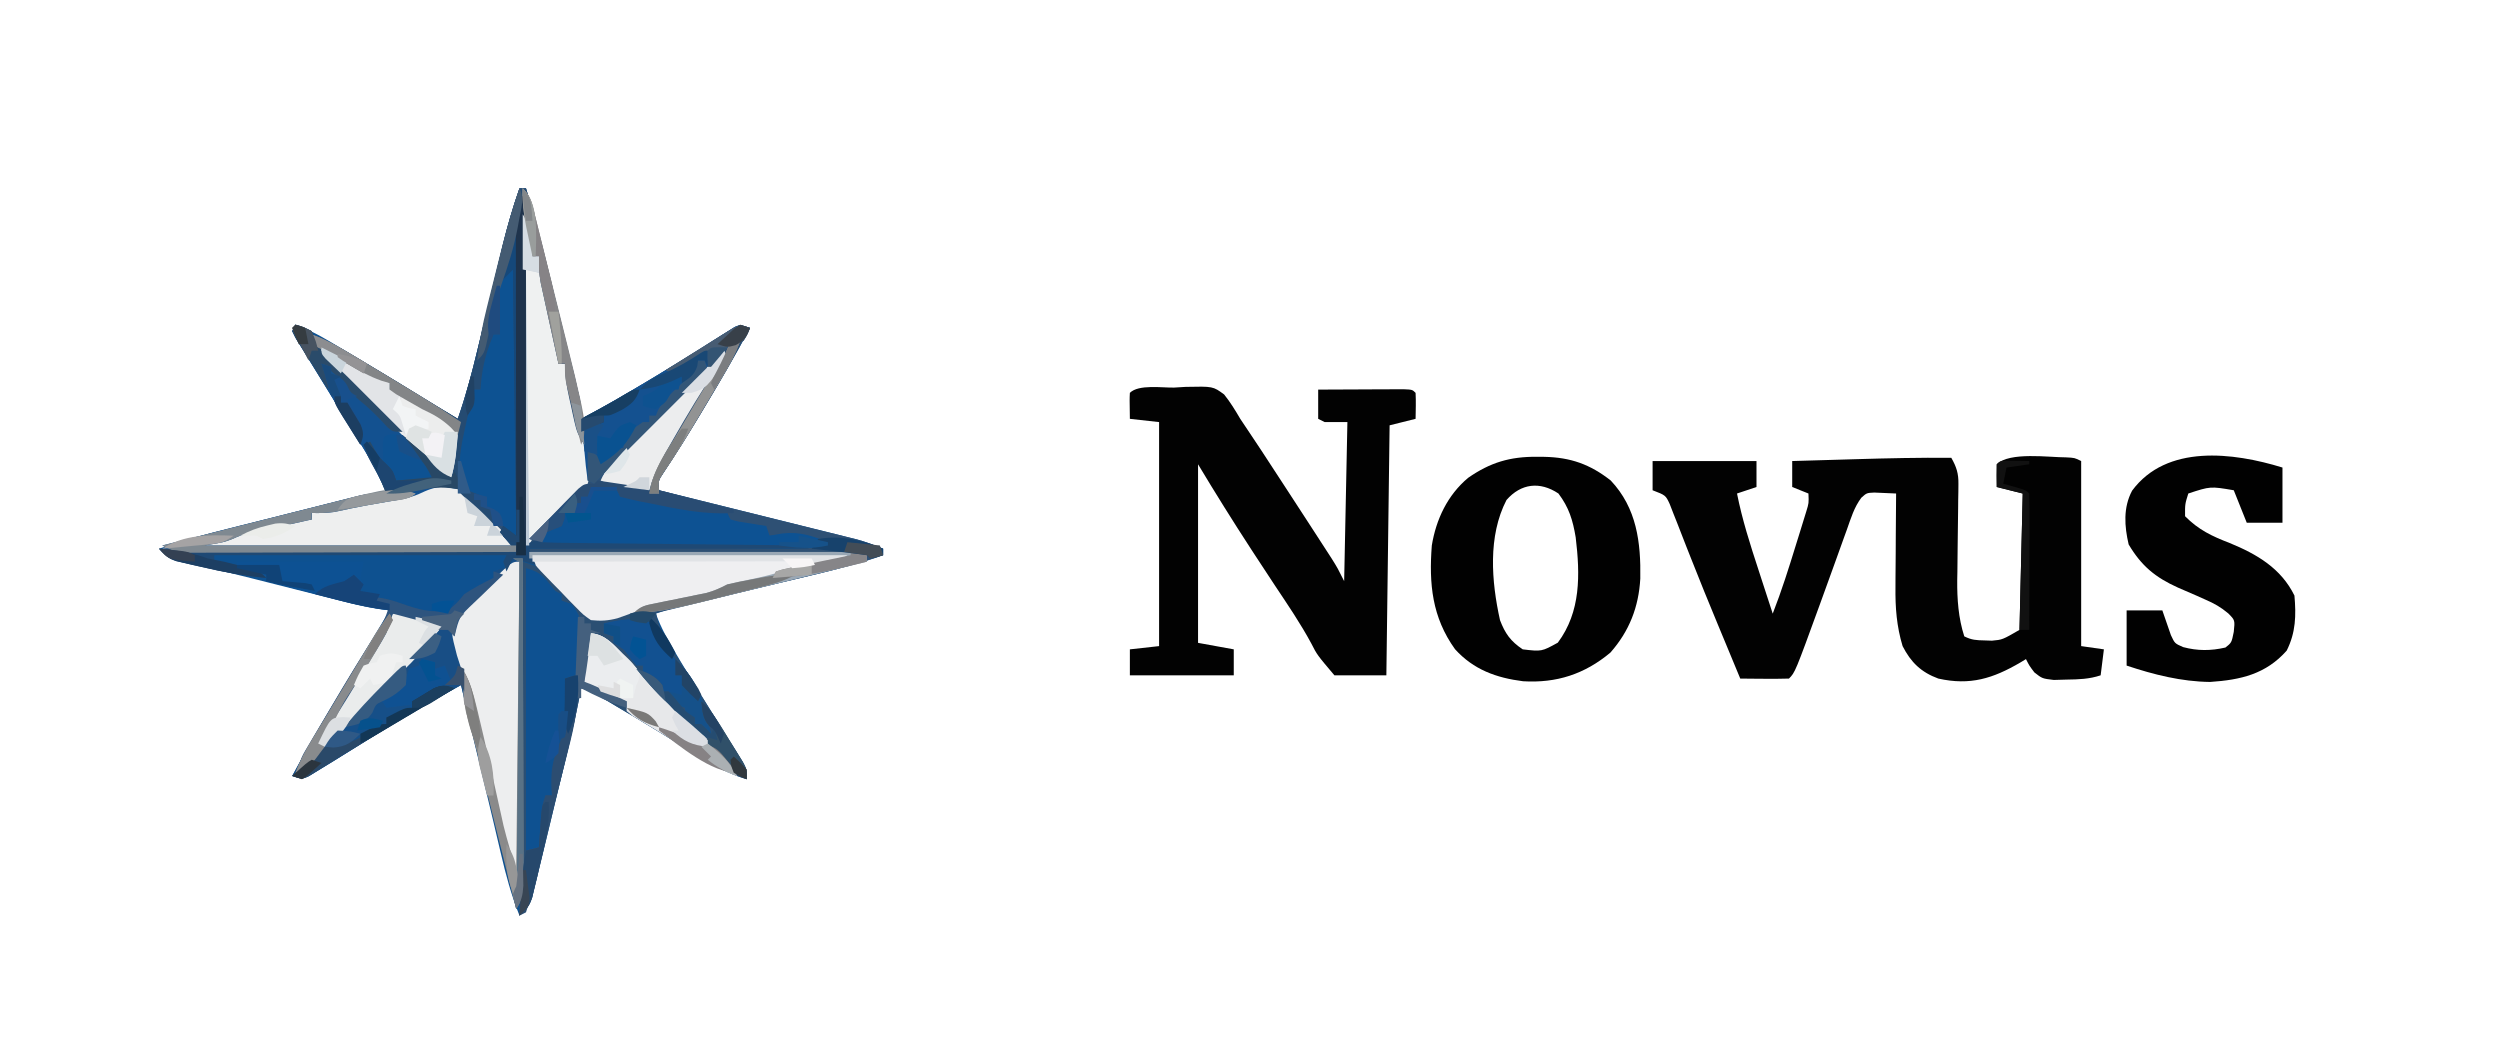 <?xml version="1.0" encoding="UTF-8"?>
<svg version="1.1" xmlns="http://www.w3.org/2000/svg" width="770" height="324">
<path d="M0 0 C0.66 0 1.32 0 2 0 C4.41 7.7 6.429 15.471 8.355 23.305 C8.662 24.546 8.968 25.788 9.284 27.067 C9.927 29.674 10.568 32.28 11.208 34.888 C12.027 38.224 12.852 41.559 13.679 44.894 C14.471 48.092 15.257 51.292 16.043 54.492 C16.34 55.687 16.637 56.882 16.942 58.113 C17.213 59.221 17.484 60.33 17.762 61.472 C18.122 62.932 18.122 62.932 18.489 64.422 C19 67 19 67 19 71 C25.999 67.34 32.794 63.378 39.562 59.312 C40.414 58.802 41.265 58.292 42.141 57.766 C46.516 55.132 50.867 52.465 55.188 49.742 C56.418 48.972 56.418 48.972 57.674 48.186 C59.239 47.204 60.798 46.214 62.352 45.214 C63.052 44.776 63.752 44.338 64.473 43.887 C65.084 43.497 65.695 43.107 66.324 42.706 C68 42 68 42 71 43 C66.74 50.971 62.229 58.761 57.562 66.5 C56.618 68.076 56.618 68.076 55.654 69.684 C51.982 75.79 48.215 81.808 44.265 87.74 C42.756 90.005 42.756 90.005 43 93 C43.791 93.196 44.581 93.392 45.396 93.594 C52.856 95.444 60.316 97.298 67.775 99.155 C71.609 100.109 75.444 101.063 79.279 102.013 C82.982 102.931 86.684 103.852 90.386 104.775 C91.797 105.127 93.208 105.477 94.619 105.825 C96.599 106.315 98.578 106.809 100.557 107.304 C101.683 107.584 102.809 107.864 103.969 108.152 C106.749 108.93 109.347 109.869 112 111 C112 111.66 112 112.32 112 113 C104.681 115.585 97.301 117.471 89.75 119.25 C87.841 119.705 85.932 120.161 84.023 120.617 C82.036 121.09 80.049 121.562 78.062 122.034 C72.624 123.326 67.189 124.632 61.755 125.94 C59.205 126.555 56.655 127.167 54.104 127.778 C52.954 128.055 51.803 128.332 50.617 128.617 C49.603 128.861 48.588 129.104 47.542 129.355 C44.904 129.991 44.904 129.991 42 131 C43.574 135.349 45.767 139.229 48.125 143.188 C48.544 143.899 48.964 144.61 49.396 145.342 C52.278 150.196 55.234 155.002 58.219 159.793 C58.582 160.377 58.945 160.961 59.319 161.563 C61.143 164.498 62.974 167.429 64.817 170.352 C65.824 171.968 65.824 171.968 66.852 173.617 C67.458 174.583 68.065 175.548 68.69 176.542 C70 179 70 179 70 182 C65.787 180.722 62.213 179.133 58.438 176.875 C57.388 176.25 56.339 175.625 55.258 174.98 C51.022 172.406 46.806 169.802 42.59 167.195 C38.377 164.608 34.13 162.079 29.875 159.562 C29.14 159.125 28.405 158.688 27.648 158.237 C26.957 157.83 26.266 157.423 25.555 157.004 C24.941 156.641 24.327 156.278 23.695 155.905 C21.839 154.853 21.839 154.853 19 154 C18.892 154.567 18.784 155.134 18.673 155.719 C16.502 166.878 13.723 177.899 11.032 188.943 C10.382 191.617 9.737 194.293 9.098 196.97 C8.172 200.846 7.229 204.718 6.285 208.59 C6.001 209.79 5.716 210.99 5.423 212.226 C5.15 213.335 4.876 214.443 4.594 215.586 C4.358 216.561 4.122 217.537 3.879 218.543 C2.966 221.096 2.065 222.287 0 224 C-2.534 217.703 -4.224 211.42 -5.75 204.812 C-6.27 202.6 -6.791 200.388 -7.312 198.176 C-7.584 197.015 -7.856 195.855 -8.137 194.659 C-9.036 190.846 -9.952 187.038 -10.875 183.23 C-11.032 182.584 -11.188 181.938 -11.349 181.273 C-12.112 178.127 -12.876 174.981 -13.64 171.835 C-15.156 165.569 -16.627 159.299 -18 153 C-27.073 157.966 -35.971 163.154 -44.75 168.625 C-45.644 169.181 -46.538 169.737 -47.459 170.31 C-49.187 171.384 -50.914 172.459 -52.642 173.533 C-53.42 174.017 -54.198 174.501 -55 175 C-55.678 175.422 -56.355 175.844 -57.054 176.279 C-58.737 177.322 -60.431 178.349 -62.125 179.375 C-63.014 179.919 -63.904 180.463 -64.82 181.023 C-67 182 -67 182 -70 181 C-65.785 173.11 -61.317 165.404 -56.688 157.75 C-56.033 156.664 -55.379 155.578 -54.705 154.459 C-53.405 152.301 -52.104 150.144 -50.802 147.987 C-48.381 143.975 -45.971 139.957 -43.562 135.938 C-42.856 134.759 -42.149 133.581 -41.441 132.402 C-40.966 131.61 -40.49 130.817 -40 130 C-40.955 129.884 -41.909 129.767 -42.893 129.648 C-47.583 128.975 -52.125 127.808 -56.711 126.637 C-57.637 126.403 -58.564 126.17 -59.518 125.93 C-62.471 125.186 -65.423 124.437 -68.375 123.688 C-71.282 122.952 -74.189 122.217 -77.096 121.484 C-78.998 121.005 -80.9 120.523 -82.801 120.04 C-87.222 118.923 -91.645 117.841 -96.099 116.858 C-96.884 116.683 -97.669 116.508 -98.478 116.328 C-99.931 116.007 -101.386 115.696 -102.843 115.396 C-106.519 114.585 -108.495 113.776 -111 111 C-103.77 108.472 -96.475 106.502 -89.047 104.645 C-87.828 104.338 -86.61 104.032 -85.355 103.716 C-82.142 102.909 -78.928 102.106 -75.714 101.304 C-73.091 100.648 -70.47 99.984 -67.849 99.321 C-64.708 98.527 -61.565 97.743 -58.422 96.957 C-56.666 96.512 -56.666 96.512 -54.874 96.058 C-53.782 95.787 -52.69 95.516 -51.565 95.238 C-50.609 94.998 -49.652 94.758 -48.667 94.511 C-46.04 94.008 -43.667 93.904 -41 94 C-42.916 89.308 -45.035 85.05 -47.695 80.719 C-48.045 80.147 -48.394 79.575 -48.754 78.986 C-49.494 77.776 -50.236 76.567 -50.98 75.359 C-52.135 73.483 -53.284 71.604 -54.431 69.723 C-57.657 64.438 -60.897 59.163 -64.156 53.898 C-64.979 52.557 -65.802 51.216 -66.625 49.875 C-67.319 48.759 -68.012 47.642 -68.727 46.492 C-69.147 45.67 -69.567 44.847 -70 44 C-69.505 43.01 -69.505 43.01 -69 42 C-65.576 43.294 -62.477 44.783 -59.332 46.652 C-58.447 47.177 -57.562 47.701 -56.65 48.241 C-55.246 49.081 -55.246 49.081 -53.812 49.938 C-52.844 50.513 -51.876 51.088 -50.879 51.681 C-42.46 56.697 -34.093 61.796 -25.746 66.931 C-23.506 68.302 -21.255 69.655 -19 71 C-16.557 64.028 -14.687 57.025 -12.969 49.844 C-12.692 48.701 -12.414 47.559 -12.129 46.382 C-11.249 42.756 -10.374 39.128 -9.5 35.5 C-8.348 30.718 -7.191 25.937 -6.031 21.156 C-5.642 19.529 -5.642 19.529 -5.245 17.87 C-3.77 11.793 -2.068 5.902 0 0 Z " fill="#0E5190" transform="translate(160,58)"/>
<path d="M0 0 C0.66 0 1.32 0 2 0 C4.41 7.7 6.429 15.471 8.355 23.305 C8.662 24.546 8.968 25.788 9.284 27.067 C9.927 29.674 10.568 32.28 11.208 34.888 C12.027 38.224 12.852 41.559 13.679 44.894 C14.471 48.092 15.257 51.292 16.043 54.492 C16.34 55.687 16.637 56.882 16.942 58.113 C17.213 59.221 17.484 60.33 17.762 61.472 C18.002 62.446 18.242 63.419 18.489 64.422 C19 67 19 67 19 71 C25.999 67.34 32.794 63.378 39.562 59.312 C40.414 58.802 41.265 58.292 42.141 57.766 C46.516 55.132 50.867 52.465 55.188 49.742 C56.418 48.972 56.418 48.972 57.674 48.186 C59.239 47.204 60.798 46.214 62.352 45.214 C63.052 44.776 63.752 44.338 64.473 43.887 C65.084 43.497 65.695 43.107 66.324 42.706 C68 42 68 42 71 43 C66.74 50.971 62.229 58.761 57.562 66.5 C56.618 68.076 56.618 68.076 55.654 69.684 C51.982 75.79 48.215 81.808 44.265 87.74 C42.756 90.005 42.756 90.005 43 93 C43.791 93.196 44.581 93.392 45.396 93.594 C52.856 95.444 60.316 97.298 67.775 99.155 C71.609 100.109 75.444 101.063 79.279 102.013 C82.982 102.931 86.684 103.852 90.386 104.775 C91.797 105.127 93.208 105.477 94.619 105.825 C96.599 106.315 98.578 106.809 100.557 107.304 C101.683 107.584 102.809 107.864 103.969 108.152 C106.749 108.93 109.347 109.869 112 111 C112 111.66 112 112.32 112 113 C104.681 115.585 97.301 117.472 89.75 119.25 C87.826 119.707 85.902 120.165 83.979 120.623 C82.654 120.938 81.329 121.253 80.004 121.567 C75.414 122.657 70.831 123.775 66.25 124.906 C30.347 133.753 30.347 133.753 22 133 C19.575 131.303 19.575 131.303 17.258 128.949 C16.001 127.684 16.001 127.684 14.719 126.393 C13.863 125.5 13.007 124.607 12.125 123.688 C11.246 122.806 10.367 121.925 9.461 121.018 C3 114.421 3 114.421 3 111 C4.086 110.99 5.171 110.979 6.289 110.969 C16.502 110.871 26.714 110.768 36.927 110.661 C42.177 110.605 47.428 110.552 52.679 110.503 C57.743 110.455 62.807 110.403 67.87 110.347 C69.806 110.327 71.741 110.308 73.676 110.291 C76.38 110.267 79.083 110.237 81.787 110.205 C82.593 110.2 83.399 110.194 84.23 110.188 C88.246 110.223 88.246 110.223 92 109 C86.871 106.896 82.439 106.782 77 107 C76.67 106.34 76.34 105.68 76 105 C73.42 104.309 73.42 104.309 70.438 103.875 C69.426 103.707 68.414 103.54 67.371 103.367 C66.589 103.246 65.806 103.125 65 103 C64.67 102.01 64.34 101.02 64 100 C62.844 100.028 61.687 100.057 60.496 100.086 C56.217 100.084 52.244 99.482 48.062 98.625 C47.023 98.419 47.023 98.419 45.963 98.209 C43.974 97.813 41.987 97.407 40 97 C39.01 96.811 38.02 96.621 37 96.426 C34.984 96.022 32.988 95.523 31 95 C30.67 94.34 30.34 93.68 30 93 C27.36 93 24.72 93 22 93 C21.67 93.66 21.34 94.32 21 95 C20.34 95 19.68 95 19 95 C19 95.66 19 96.32 19 97 C18.34 97 17.68 97 17 97 C17 97.99 17 98.98 17 100 C16.01 100 15.02 100 14 100 C13.938 100.619 13.876 101.237 13.812 101.875 C13.544 102.576 13.276 103.278 13 104 C11.348 104.702 9.681 105.37 8 106 C7.505 107.485 7.505 107.485 7 109 C5.02 109.33 3.04 109.66 1 110 C1 74.69 1 39.38 1 3 C0.01 8.28 -0.98 13.56 -2 19 C-3.625 23.438 -3.625 23.438 -4.371 25.43 C-5.92 31.76 -5.784 38.512 -6 45 C-6.66 45 -7.32 45 -8 45 C-9.32 50.61 -10.64 56.22 -12 62 C-12.66 62 -13.32 62 -14 62 C-14.186 63.671 -14.186 63.671 -14.375 65.375 C-14.766 68.596 -15.356 71.71 -16.062 74.875 C-17.091 79.876 -17.635 84.909 -17 90 C-14.781 93.329 -13.653 93.75 -10 95 C-10 95.99 -10 96.98 -10 98 C-9.381 98.186 -8.762 98.371 -8.125 98.562 C-4.94 100.717 -4.879 103.358 -4 107 C-3.34 108.32 -2.68 109.64 -2 111 C-34.67 111 -67.34 111 -101 111 C-97.501 109.251 -94.61 108.419 -90.824 107.637 C-88.012 107.003 -85.242 106.255 -82.464 105.483 C-76.314 103.775 -70.386 102.448 -64 102 C-64 101.34 -64 100.68 -64 100 C-60.335 99.182 -56.668 98.371 -53 97.562 C-51.97 97.332 -50.94 97.102 -49.879 96.865 C-45.42 95.885 -41.017 94.94 -36.477 94.438 C-32.884 94.149 -32.884 94.149 -29.375 92.438 C-25.923 90.967 -23.701 90.729 -20 91 C-20 90.67 -20 90.34 -20 90 C-20.706 89.6 -21.412 89.199 -22.139 88.787 C-25.462 86.712 -28.058 84.193 -30.781 81.414 C-31.317 80.875 -31.853 80.336 -32.405 79.781 C-34.108 78.067 -35.804 76.346 -37.5 74.625 C-38.639 73.476 -39.778 72.328 -40.918 71.18 C-43.02 69.061 -45.12 66.94 -47.217 64.815 C-50.6 61.393 -53.981 57.975 -57.457 54.648 C-58.234 53.898 -59.012 53.148 -59.812 52.375 C-60.603 51.62 -61.393 50.864 -62.207 50.086 C-64 48 -64 48 -64 45 C-59.438 46.633 -55.454 48.964 -51.312 51.438 C-50.213 52.089 -50.213 52.089 -49.091 52.754 C-41.292 57.391 -33.557 62.133 -25.826 66.882 C-23.56 68.27 -21.282 69.639 -19 71 C-16.557 64.028 -14.687 57.025 -12.969 49.844 C-12.692 48.701 -12.414 47.559 -12.129 46.382 C-11.249 42.756 -10.374 39.128 -9.5 35.5 C-8.348 30.718 -7.191 25.937 -6.031 21.156 C-5.642 19.529 -5.642 19.529 -5.245 17.87 C-3.77 11.793 -2.068 5.902 0 0 Z " fill="#2E5074" transform="translate(160,58)"/>
<path d="M0 0 C1.599 2.827 2.245 4.816 2.195 8.059 C2.189 8.847 2.182 9.636 2.175 10.448 C2.159 11.293 2.142 12.137 2.125 13.008 C2.117 13.888 2.11 14.769 2.102 15.676 C2.069 19.434 2.014 23.191 1.959 26.948 C1.922 29.697 1.898 32.446 1.875 35.195 C1.858 36.028 1.842 36.861 1.825 37.719 C1.777 43.569 2.186 49.399 4 55 C6.285 56.142 7.708 56.198 10.25 56.25 C11.371 56.289 11.371 56.289 12.516 56.328 C15.735 56.04 15.735 56.04 21 53 C21.33 39.14 21.66 25.28 22 11 C19.36 10.34 16.72 9.68 14 9 C13.958 6.667 13.959 4.333 14 2 C17.908 -1.908 30.203 -0.121 35.312 -0.133 C38 0 38 0 40 1 C40 19.81 40 38.62 40 58 C42.31 58.33 44.62 58.66 47 59 C46.67 61.64 46.34 64.28 46 67 C42.477 68.174 39.232 68.26 35.562 68.312 C34.244 68.35 32.925 68.387 31.566 68.426 C28 68 28 68 25.59 66.105 C24 64 24 64 23 62 C22.443 62.338 21.886 62.675 21.312 63.023 C12.825 67.984 5.818 70.194 -4 68 C-9.283 66.058 -12.448 63.009 -15 58 C-16.832 51.943 -17.278 46.101 -17.195 39.809 C-17.192 38.978 -17.19 38.147 -17.187 37.291 C-17.176 34.673 -17.151 32.055 -17.125 29.438 C-17.115 27.648 -17.106 25.858 -17.098 24.068 C-17.076 19.712 -17.041 15.356 -17 11 C-18.437 10.919 -19.874 10.861 -21.312 10.812 C-22.113 10.778 -22.914 10.743 -23.738 10.707 C-26.049 10.816 -26.049 10.816 -27.697 12.287 C-29.915 15.203 -30.934 18.657 -32.145 22.078 C-32.583 23.284 -32.583 23.284 -33.03 24.513 C-33.966 27.089 -34.89 29.669 -35.812 32.25 C-37.024 35.611 -38.239 38.97 -39.457 42.328 C-39.753 43.146 -40.049 43.964 -40.355 44.806 C-48.107 66.107 -48.107 66.107 -50 68 C-52.53 68.073 -55.033 68.092 -57.562 68.062 C-58.629 68.056 -58.629 68.056 -59.717 68.049 C-61.478 68.037 -63.239 68.019 -65 68 C-66.501 64.382 -68.001 60.764 -69.501 57.145 C-70.314 55.185 -71.128 53.226 -71.943 51.266 C-74.721 44.577 -77.459 37.875 -80.105 31.133 C-80.598 29.889 -81.09 28.645 -81.583 27.402 C-82.515 25.041 -83.436 22.677 -84.345 20.307 C-84.767 19.243 -85.19 18.179 -85.625 17.082 C-85.989 16.146 -86.352 15.21 -86.727 14.245 C-87.983 11.544 -87.983 11.544 -92 10 C-92 7.03 -92 4.06 -92 1 C-81.44 1 -70.88 1 -60 1 C-60 3.64 -60 6.28 -60 9 C-61.98 9.66 -63.96 10.32 -66 11 C-64.404 19.059 -61.929 26.763 -59.375 34.562 C-58.95 35.87 -58.526 37.178 -58.102 38.486 C-57.071 41.659 -56.037 44.83 -55 48 C-52.263 40.997 -50.021 33.872 -47.812 26.688 C-47.444 25.509 -47.076 24.33 -46.697 23.115 C-46.35 21.988 -46.002 20.861 -45.645 19.699 C-45.328 18.677 -45.012 17.654 -44.687 16.6 C-43.872 13.965 -43.872 13.965 -44 11 C-46.475 10.01 -46.475 10.01 -49 9 C-49 6.36 -49 3.72 -49 1 C-44.111 0.855 -39.222 0.713 -34.333 0.573 C-32.676 0.525 -31.019 0.476 -29.362 0.427 C-19.571 0.137 -9.796 -0.079 0 0 Z " fill="#020202" transform="translate(601,141)"/>
<path d="M0 0 C1.177 -0.071 2.354 -0.142 3.566 -0.215 C11.99 -0.395 11.99 -0.395 15.408 2.121 C17.324 4.509 18.826 6.983 20.375 9.625 C21.15 10.802 21.934 11.973 22.724 13.14 C25.448 17.166 28.1 21.237 30.75 25.312 C31.653 26.695 32.557 28.077 33.461 29.459 C35.674 32.846 37.88 36.237 40.082 39.631 C40.948 40.967 41.816 42.303 42.684 43.638 C43.929 45.556 45.172 47.475 46.414 49.395 C47.13 50.5 47.847 51.606 48.584 52.745 C50.375 55.625 50.375 55.625 52.375 59.625 C52.705 43.455 53.035 27.285 53.375 10.625 C51.065 10.625 48.755 10.625 46.375 10.625 C45.715 10.295 45.055 9.965 44.375 9.625 C44.375 6.655 44.375 3.685 44.375 0.625 C48.487 0.6 52.598 0.582 56.71 0.57 C58.11 0.565 59.51 0.558 60.909 0.55 C62.917 0.537 64.926 0.532 66.934 0.527 C68.748 0.519 68.748 0.519 70.599 0.511 C73.375 0.625 73.375 0.625 74.375 1.625 C74.516 4.296 74.417 6.949 74.375 9.625 C71.735 10.285 69.095 10.945 66.375 11.625 C66.045 37.035 65.715 62.445 65.375 88.625 C60.095 88.625 54.815 88.625 49.375 88.625 C44.036 82.315 44.036 82.315 42.262 78.828 C38.945 72.668 35.023 66.917 31.147 61.102 C29.05 57.945 26.977 54.772 24.906 51.598 C24.311 50.686 24.311 50.686 23.705 49.755 C18.097 41.144 12.662 32.436 7.375 23.625 C7.375 41.775 7.375 59.925 7.375 78.625 C11.005 79.285 14.635 79.945 18.375 80.625 C18.375 83.265 18.375 85.905 18.375 88.625 C7.815 88.625 -2.745 88.625 -13.625 88.625 C-13.625 85.985 -13.625 83.345 -13.625 80.625 C-9.17 80.13 -9.17 80.13 -4.625 79.625 C-4.625 56.855 -4.625 34.085 -4.625 10.625 C-7.595 10.295 -10.565 9.965 -13.625 9.625 C-13.723 3.473 -13.723 3.473 -13.625 1.625 C-10.931 -1.069 -3.608 0.097 0 0 Z " fill="#020202" transform="translate(361.625,119.375)"/>
<path d="M0 0 C0.99 0 1.98 0 3 0 C3.046 13.491 3.082 26.982 3.104 40.472 C3.114 46.737 3.128 53.001 3.151 59.265 C3.173 65.308 3.185 71.351 3.19 77.394 C3.193 79.701 3.201 82.009 3.211 84.317 C3.226 87.544 3.228 90.771 3.227 93.999 C3.234 94.957 3.241 95.915 3.249 96.902 C3.246 97.783 3.243 98.663 3.241 99.571 C3.242 100.334 3.244 101.097 3.246 101.884 C2.967 104.284 2.192 105.914 1 108 C0.763 107.053 0.527 106.106 0.283 105.131 C-1.362 98.545 -3.009 91.96 -4.662 85.376 C-5.418 82.366 -6.173 79.356 -6.927 76.346 C-7.309 74.825 -7.69 73.305 -8.073 71.784 C-10.814 60.879 -13.454 49.953 -16 39 C-25.062 43.988 -33.97 49.153 -42.75 54.625 C-43.644 55.181 -44.538 55.737 -45.459 56.31 C-47.187 57.384 -48.914 58.459 -50.642 59.533 C-51.42 60.017 -52.198 60.501 -53 61 C-53.678 61.422 -54.355 61.844 -55.054 62.279 C-56.737 63.322 -58.431 64.349 -60.125 65.375 C-61.014 65.919 -61.904 66.463 -62.82 67.023 C-65 68 -65 68 -68 67 C-63.763 59.069 -59.273 51.321 -54.625 43.625 C-53.967 42.531 -53.31 41.437 -52.632 40.31 C-49.876 35.732 -47.114 31.159 -44.281 26.629 C-43.719 25.73 -43.719 25.73 -43.146 24.812 C-42.21 23.323 -41.266 21.839 -40.32 20.355 C-38.773 17.837 -38.773 17.837 -38 14 C-40.97 13.67 -43.94 13.34 -47 13 C-47 12.67 -47 12.34 -47 12 C-42.133 11.558 -38.675 12.34 -34.062 14 C-29.003 15.764 -25.326 16.841 -20 16 C-17.25 13.75 -17.25 13.75 -15 11 C-12.106 9.094 -9.121 7.503 -6 6 C-6 5.34 -6 4.68 -6 4 C-5.196 3.711 -4.391 3.422 -3.562 3.125 C-0.867 2.267 -0.867 2.267 0 0 Z " fill="#184E85" transform="translate(158,172)"/>
<path d="M0 0 C0.757 0.006 1.513 0.011 2.293 0.017 C10.328 0.193 16.327 2.278 22.73 7.305 C30.753 15.806 32.033 26.387 31.836 37.52 C31.35 46.257 28.452 53.716 22.625 60.312 C14.695 66.949 6.015 69.761 -4.27 69.137 C-12.524 68.088 -19.536 65.557 -25.223 59.27 C-32.28 49.472 -33.295 39.143 -32.375 27.312 C-31.059 19.26 -27.523 11.784 -21.195 6.488 C-14.348 1.727 -8.267 -0.064 0 0 Z M-9.375 13.312 C-15.143 24.437 -14.019 38.413 -11.375 50.312 C-9.815 54.424 -8.1 56.829 -4.375 59.312 C1.469 60 1.469 60 6.438 57.25 C13.554 47.693 13.315 36.334 11.938 24.812 C11.042 19.465 9.879 15.652 6.625 11.312 C0.916 7.507 -4.904 8.202 -9.375 13.312 Z " fill="#010101" transform="translate(473.375,140.688)"/>
<path d="M0 0 C6.721 2.24 6.721 2.24 9.516 5.512 C10.128 6.187 10.74 6.861 11.371 7.557 C12.623 8.976 13.86 10.409 15.082 11.854 C18.619 15.787 18.619 15.787 23.515 17.253 C26.071 16.998 28.495 16.559 31 16 C32.875 15.812 34.75 15.625 36.625 15.438 C37.463 15.354 38.301 15.27 39.164 15.184 C39.77 15.123 40.376 15.062 41 15 C41.099 15.711 41.198 16.421 41.299 17.154 C42.108 20.437 43.415 22.68 45.211 25.543 C45.874 26.609 46.537 27.675 47.221 28.773 C47.573 29.331 47.925 29.889 48.287 30.464 C49.383 32.2 50.469 33.942 51.553 35.686 C53.694 39.129 55.847 42.565 58 46 C60.175 49.474 62.341 52.953 64.5 56.438 C64.962 57.169 65.424 57.901 65.9 58.655 C69 63.661 69 63.661 69 67 C64.787 65.722 61.213 64.133 57.438 61.875 C56.388 61.25 55.339 60.625 54.258 59.98 C50.022 57.406 45.806 54.802 41.59 52.195 C37.377 49.608 33.13 47.079 28.875 44.562 C27.772 43.906 27.772 43.906 26.648 43.237 C25.957 42.83 25.266 42.423 24.555 42.004 C23.941 41.641 23.327 41.278 22.695 40.905 C20.839 39.853 20.839 39.853 18 39 C17.892 39.567 17.784 40.134 17.673 40.719 C15.502 51.878 12.723 62.899 10.032 73.943 C9.382 76.617 8.737 79.293 8.098 81.97 C7.172 85.846 6.229 89.718 5.285 93.59 C5.001 94.79 4.716 95.99 4.423 97.226 C4.15 98.335 3.876 99.443 3.594 100.586 C3.358 101.561 3.122 102.537 2.879 103.543 C2 106 2 106 -1 109 C-0.67 73.03 -0.34 37.06 0 0 Z " fill="#2B4F73" transform="translate(161,173)"/>
<path d="M0 0 C0 5.61 0 11.22 0 17 C-3.63 17 -7.26 17 -11 17 C-12.32 13.7 -13.64 10.4 -15 7 C-22.215 5.77 -22.215 5.77 -29 8 C-30.025 11.25 -30.025 11.25 -30 15 C-25.856 19.189 -21.682 21.175 -16.25 23.25 C-7.872 26.698 -0.443 31.023 3.688 39.438 C4.226 45.58 4.103 50.794 1.312 56.375 C-5.104 63.658 -12.951 65.418 -22.277 66.039 C-31.121 65.946 -39.647 63.784 -48 61 C-48 55.39 -48 49.78 -48 44 C-44.37 44 -40.74 44 -37 44 C-36.121 46.539 -35.242 49.078 -34.363 51.617 C-33.176 54.175 -33.176 54.175 -30.609 55.305 C-26.161 56.49 -22.09 56.482 -17.562 55.438 C-15.669 53.942 -15.669 53.942 -15 50.625 C-14.618 47.02 -14.618 47.02 -16.702 44.919 C-19.014 42.988 -21.016 41.856 -23.773 40.668 C-25.135 40.058 -25.135 40.058 -26.523 39.436 C-28.414 38.608 -30.307 37.788 -32.203 36.975 C-39.207 33.815 -43.451 30.287 -47.375 23.688 C-48.682 18.067 -49.089 12.341 -46.312 7.125 C-35.683 -7.239 -15.21 -4.68 0 0 Z " fill="#010101" transform="translate(703,144)"/>
<path d="M0 0 C2.108 3.162 2.338 4.507 2.625 8.188 C2.7 9.089 2.775 9.99 2.852 10.918 C2.901 11.605 2.95 12.292 3 13 C3.66 13 4.32 13 5 13 C5.861 16.895 6.715 20.791 7.563 24.688 C7.853 26.013 8.144 27.336 8.437 28.66 C8.858 30.568 9.273 32.477 9.688 34.387 C9.939 35.534 10.19 36.68 10.449 37.862 C10.941 40.662 11.111 43.167 11 46 C11.66 46 12.32 46 13 46 C13.171 46.721 13.343 47.441 13.519 48.184 C14.303 51.477 15.089 54.77 15.875 58.062 C16.144 59.196 16.414 60.33 16.691 61.498 C16.956 62.603 17.22 63.709 17.492 64.848 C17.748 65.92 18.005 66.993 18.269 68.098 C18.858 70.435 19.519 72.705 20.258 74.996 C21.072 78.293 20.979 79.784 20 83 C18.342 85.096 18.342 85.096 16.219 87.137 C15.459 87.879 14.7 88.62 13.918 89.385 C12.721 90.525 12.721 90.525 11.5 91.688 C9.925 93.21 8.352 94.735 6.781 96.262 C6.081 96.932 5.38 97.602 4.658 98.292 C2.918 99.913 2.918 99.913 2 102 C1.34 102 0.68 102 0 102 C0 68.34 0 34.68 0 0 Z " fill="#EFF1F1" transform="translate(161,66)"/>
<path d="M0 0 C0 32.67 0 65.34 0 99 C-5.383 88.233 -7.223 75.73 -9.784 64.05 C-13.648 46.201 -13.648 46.201 -19.266 28.844 C-21.077 21.828 -21.077 21.828 -20 18 C-17.436 14.411 -14.344 11.5 -11.125 8.5 C-10.283 7.678 -9.441 6.855 -8.574 6.008 C-2.337 0 -2.337 0 0 0 Z " fill="#EDEEEF" transform="translate(160,173)"/>
<path d="M0 0 C1.719 1.612 3.375 3.292 5 5 C6.107 6.091 7.218 7.178 8.332 8.262 C9.492 9.404 10.652 10.546 11.812 11.688 C12.41 12.268 13.007 12.849 13.623 13.447 C15.12 14.927 16.565 16.46 18 18 C18 18.66 18 19.32 18 20 C-14.67 20 -47.34 20 -81 20 C-77.501 18.251 -74.61 17.419 -70.824 16.637 C-68.012 16.003 -65.242 15.255 -62.464 14.483 C-56.314 12.775 -50.386 11.448 -44 11 C-44 10.34 -44 9.68 -44 9 C-40.335 8.182 -36.668 7.371 -33 6.562 C-31.97 6.332 -30.94 6.102 -29.879 5.865 C-25.42 4.885 -21.017 3.94 -16.477 3.438 C-12.884 3.149 -12.884 3.149 -9.375 1.438 C-5.799 -0.086 -3.823 -0.665 0 0 Z " fill="#EEEFEF" transform="translate(140,149)"/>
<path d="M0 0 C32.01 0 64.02 0 97 0 C94.229 1.847 92.995 2.368 89.867 2.965 C89.06 3.125 88.253 3.286 87.422 3.451 C86.581 3.612 85.741 3.772 84.875 3.938 C79.07 5.05 73.541 6.391 67.956 8.338 C65.744 9.087 63.541 9.619 61.25 10.062 C58.947 10.51 56.975 11.011 54.812 11.938 C50.127 13.708 45.208 14.461 40.301 15.412 C35.427 16.391 30.858 17.635 26.212 19.416 C23.296 20.186 21.006 20.326 18 20 C15.667 18.379 15.667 18.379 13.477 16.133 C12.684 15.33 11.891 14.527 11.074 13.699 C10.266 12.85 9.458 12 8.625 11.125 C7.794 10.283 6.962 9.441 6.105 8.574 C0 2.308 0 2.308 0 0 Z " fill="#EFEFF1" transform="translate(164,171)"/>
<path d="M0 0 C0.66 0 1.32 0 2 0 C4.374 7.612 6.398 15.286 8.32 23.023 C8.777 24.857 8.777 24.857 9.242 26.728 C9.88 29.301 10.517 31.874 11.153 34.448 C11.959 37.713 12.777 40.975 13.597 44.237 C14.388 47.393 15.166 50.552 15.945 53.711 C16.237 54.864 16.529 56.018 16.829 57.206 C18.604 64.474 19.614 71.528 20 79 C18.195 76.293 17.601 74.959 16.93 71.91 C16.669 70.734 16.669 70.734 16.402 69.533 C16.141 68.31 16.141 68.31 15.875 67.062 C15.693 66.251 15.511 65.44 15.324 64.604 C14.519 60.912 14 57.815 14 54 C13.34 54 12.68 54 12 54 C11.139 50.105 10.285 46.209 9.437 42.312 C9.147 40.987 8.856 39.664 8.563 38.34 C8.142 36.432 7.727 34.523 7.312 32.613 C7.061 31.466 6.81 30.32 6.551 29.138 C6.059 26.338 5.889 23.833 6 21 C5.34 21 4.68 21 4 21 C3.496 18.563 2.997 16.126 2.5 13.688 C2.357 12.997 2.214 12.307 2.066 11.596 C1.474 8.675 1 5.989 1 3 C0.818 4.051 0.636 5.101 0.449 6.184 C-1.822 18.96 -1.822 18.96 -3.625 23.438 C-6.151 30.183 -5.763 37.883 -6 45 C-6.66 45 -7.32 45 -8 45 C-9.32 50.61 -10.64 56.22 -12 62 C-12.66 62 -13.32 62 -14 62 C-14.186 63.671 -14.186 63.671 -14.375 65.375 C-14.766 68.596 -15.356 71.71 -16.062 74.875 C-17.091 79.876 -17.635 84.909 -17 90 C-14.781 93.329 -13.653 93.75 -10 95 C-10 95.99 -10 96.98 -10 98 C-9.041 98.371 -9.041 98.371 -8.062 98.75 C-6 100 -6 100 -5.25 102.125 C-5.168 102.744 -5.085 103.362 -5 104 C-8 104 -8 104 -9.938 102.355 C-10.618 101.64 -11.299 100.925 -12 100.188 C-12.681 99.48 -13.361 98.772 -14.062 98.043 C-14.702 97.369 -15.341 96.695 -16 96 C-16.866 95.19 -16.866 95.19 -17.75 94.363 C-19 93 -19 93 -19 91 C-20.424 90.043 -21.852 89.091 -23.3 88.171 C-26.133 86.219 -28.48 83.764 -30.879 81.316 C-31.413 80.779 -31.948 80.242 -32.499 79.688 C-34.191 77.984 -35.877 76.274 -37.562 74.562 C-38.697 73.418 -39.832 72.274 -40.967 71.131 C-43.058 69.023 -45.147 66.913 -47.233 64.799 C-50.61 61.383 -53.986 57.97 -57.457 54.648 C-58.234 53.898 -59.012 53.148 -59.812 52.375 C-60.603 51.62 -61.393 50.864 -62.207 50.086 C-64 48 -64 48 -64 45 C-59.438 46.633 -55.454 48.964 -51.312 51.438 C-50.213 52.089 -50.213 52.089 -49.091 52.754 C-41.292 57.391 -33.557 62.133 -25.826 66.882 C-23.56 68.27 -21.282 69.639 -19 71 C-16.557 64.028 -14.687 57.025 -12.969 49.844 C-12.692 48.701 -12.414 47.559 -12.129 46.382 C-11.249 42.756 -10.374 39.128 -9.5 35.5 C-8.348 30.718 -7.191 25.937 -6.031 21.156 C-5.772 20.072 -5.512 18.987 -5.245 17.87 C-3.77 11.793 -2.068 5.902 0 0 Z " fill="#254B72" transform="translate(160,58)"/>
<path d="M0 0 C4.921 1.23 5.925 3.116 9 7 C9.66 7.33 10.32 7.66 11 8 C11 8.66 11 9.32 11 10 C11.99 10.33 12.98 10.66 14 11 C17.204 14.776 17.251 17.783 16.908 22.482 C16.835 23.251 16.763 24.02 16.688 24.812 C16.596 25.995 16.596 25.995 16.502 27.201 C16.35 29.135 16.177 31.068 16 33 C14.02 33.495 14.02 33.495 12 34 C12.33 34.99 12.66 35.98 13 37 C13.708 44.52 12.819 50.361 9.957 57.309 C8.48 61.463 8.19 65.62 8 70 C7.34 70 6.68 70 6 70 C5.34 75.28 4.68 80.56 4 86 C2.02 86.495 2.02 86.495 0 87 C0 58.29 0 29.58 0 0 Z " fill="#0E5191" transform="translate(162,175)"/>
<path d="M0 0 C2.375 0.688 2.375 0.688 5 2 C5.443 3.139 5.443 3.139 5.895 4.301 C7.201 7.491 8.828 9.128 11.312 11.5 C12.072 12.232 12.831 12.964 13.613 13.719 C14.401 14.472 15.189 15.224 16 16 C19.119 19.107 22.224 22.229 25.327 25.352 C27.532 27.571 29.74 29.787 31.948 32.003 C33.114 33.174 34.279 34.346 35.443 35.518 C37.13 37.218 38.821 38.914 40.512 40.609 C41.293 41.398 41.293 41.398 42.09 42.203 C44.785 44.945 44.785 44.945 48 47 C48.495 46.01 48.495 46.01 49 45 C49.99 46.98 50.98 48.96 52 51 C51.432 50.893 50.863 50.786 50.277 50.676 C49.505 50.556 48.733 50.436 47.938 50.312 C46.806 50.121 46.806 50.121 45.652 49.926 C42.65 50.01 40.569 50.97 37.872 52.223 C34.761 53.514 31.492 54.016 28.188 54.562 C26.779 54.809 25.37 55.057 23.961 55.305 C23.284 55.422 22.607 55.539 21.909 55.659 C18.627 56.245 15.371 56.956 12.113 57.668 C9.716 58.045 7.423 58.055 5 58 C5 58.66 5 59.32 5 60 C4.36 60.141 3.719 60.282 3.06 60.427 C0.143 61.072 -2.772 61.723 -5.688 62.375 C-6.695 62.597 -7.702 62.818 -8.74 63.047 C-10.205 63.376 -10.205 63.376 -11.699 63.711 C-12.595 63.91 -13.49 64.109 -14.413 64.314 C-17.016 64.943 -17.016 64.943 -19.456 66.018 C-22 67 -22 67 -28 68 C3.68 68 35.36 68 68 68 C68 68.66 68 69.32 68 70 C54.379 70.046 40.758 70.082 27.136 70.104 C20.812 70.114 14.487 70.128 8.163 70.151 C2.061 70.173 -4.04 70.185 -10.141 70.19 C-12.471 70.193 -14.801 70.201 -17.132 70.211 C-20.39 70.226 -23.649 70.228 -26.907 70.227 C-27.875 70.234 -28.842 70.241 -29.839 70.249 C-30.728 70.246 -31.617 70.243 -32.533 70.241 C-33.303 70.242 -34.074 70.244 -34.868 70.246 C-37.277 69.968 -38.908 69.198 -41 68 C-32.744 65.907 -24.485 63.82 -16.225 61.742 C-12.39 60.776 -8.555 59.809 -4.721 58.836 C-1.02 57.897 2.682 56.964 6.386 56.035 C7.797 55.68 9.208 55.322 10.619 54.963 C12.597 54.459 14.577 53.963 16.557 53.469 C17.683 53.185 18.809 52.9 19.969 52.607 C22.749 52.05 25.177 51.876 28 52 C26.084 47.308 23.965 43.05 21.305 38.719 C20.955 38.147 20.606 37.575 20.246 36.986 C19.506 35.776 18.764 34.567 18.02 33.359 C16.865 31.483 15.716 29.604 14.569 27.723 C11.343 22.438 8.103 17.163 4.844 11.898 C4.021 10.557 3.198 9.216 2.375 7.875 C1.681 6.759 0.988 5.642 0.273 4.492 C-0.147 3.67 -0.567 2.847 -1 2 C-0.67 1.34 -0.34 0.68 0 0 Z " fill="#135190" transform="translate(91,100)"/>
<path d="M0 0 C2.64 0 5.28 0 8 0 C8.33 0.99 8.66 1.98 9 3 C10.485 2.938 10.485 2.938 12 2.875 C15.44 2.871 18.438 3.594 21.766 4.465 C26.416 5.578 31.175 6.174 35.904 6.855 C37.947 7.172 39.976 7.579 42 8 C42.495 8.99 42.495 8.99 43 10 C45.58 10.691 45.58 10.691 48.562 11.125 C50.08 11.376 50.08 11.376 51.629 11.633 C52.411 11.754 53.194 11.875 54 12 C54.495 13.485 54.495 13.485 55 15 C56.299 14.773 57.599 14.546 58.938 14.312 C64.188 13.696 68.189 14.987 73 17 C73 17.33 73 17.66 73 18 C68.228 18.957 63.636 19.106 58.792 19.022 C57.991 19.012 57.19 19.003 56.365 18.993 C53.736 18.96 51.106 18.919 48.477 18.879 C46.647 18.855 44.817 18.831 42.987 18.807 C38.183 18.745 33.38 18.676 28.576 18.605 C23.669 18.534 18.762 18.47 13.855 18.404 C4.237 18.276 -5.382 18.14 -15 18 C-14.656 16.098 -14.656 16.098 -14 14 C-12.352 12.97 -10.685 11.969 -9 11 C-8.67 10.01 -8.34 9.02 -8 8 C-7.01 8 -6.02 8 -5 8 C-5 7.01 -5 6.02 -5 5 C-4.34 5 -3.68 5 -3 5 C-3 4.34 -3 3.68 -3 3 C-2.34 3 -1.68 3 -1 3 C-0.67 2.01 -0.34 1.02 0 0 Z " fill="#0D5293" transform="translate(182,150)"/>
<path d="M0 0 C0.33 0 0.66 0 1 0 C1 27.39 1 54.78 1 83 C-3.583 80.708 -3.919 79.446 -6 75 C-6.66 74.67 -7.32 74.34 -8 74 C-8.33 73.01 -8.66 72.02 -9 71 C-10.661 70.319 -12.328 69.653 -14 69 C-17.226 64.16 -16.614 59.407 -15.599 53.773 C-14.519 48.487 -13.279 43.241 -12 38 C-11.34 38 -10.68 38 -10 38 C-9.963 37.443 -9.925 36.886 -9.887 36.312 C-9.404 30.714 -8.168 26.183 -6 21 C-5.34 21 -4.68 21 -4 21 C-4 15.39 -4 9.78 -4 4 C-3.34 4 -2.68 4 -2 4 C-1.34 2.68 -0.68 1.36 0 0 Z " fill="#0D5292" transform="translate(158,82)"/>
<path d="M0 0 C-0.75 1.938 -0.75 1.938 -2 4 C-2.618 4.134 -3.236 4.267 -3.873 4.405 C-6.634 5.177 -7.487 6.37 -9.276 8.583 C-12.841 12.843 -16.637 16.765 -20.578 20.676 C-21.271 21.368 -21.965 22.059 -22.679 22.772 C-24.867 24.955 -27.058 27.134 -29.25 29.312 C-30.735 30.792 -32.219 32.272 -33.703 33.752 C-36.957 36.996 -40.213 40.238 -43.471 43.478 C-44.983 44.983 -46.492 46.491 -48 48 C-48.66 47.67 -49.32 47.34 -50 47 C-50.431 43.985 -50.748 41.031 -51 38 C-51.185 36.146 -51.372 34.291 -51.562 32.438 C-51.709 30.958 -51.855 29.479 -52 28 C-51.157 27.559 -51.157 27.559 -50.297 27.109 C-43.896 23.693 -37.656 20.048 -31.438 16.312 C-30.586 15.802 -29.735 15.292 -28.859 14.766 C-24.484 12.132 -20.133 9.465 -15.812 6.742 C-14.992 6.229 -14.172 5.715 -13.326 5.186 C-11.761 4.204 -10.202 3.214 -8.648 2.214 C-7.948 1.776 -7.248 1.338 -6.527 0.887 C-5.916 0.497 -5.305 0.107 -4.676 -0.294 C-3 -1 -3 -1 0 0 Z " fill="#145190" transform="translate(231,101)"/>
<path d="M0 0 C0.99 0.495 0.99 0.495 2 1 C1.67 36.31 1.34 71.62 1 108 C2.65 107.34 4.3 106.68 6 106 C6.33 106.33 6.66 106.66 7 107 C9.555 107.125 12.084 107.186 14.641 107.205 C15.441 107.215 16.241 107.225 17.065 107.235 C19.722 107.267 22.378 107.292 25.035 107.316 C26.872 107.337 28.709 107.358 30.546 107.379 C35.391 107.435 40.236 107.484 45.081 107.532 C50.021 107.582 54.961 107.638 59.9 107.693 C69.6 107.801 79.3 107.902 89 108 C89 108.33 89 108.66 89 109 C60.62 109 32.24 109 3 109 C3.66 110.65 4.32 112.3 5 114 C2.69 113.34 0.38 112.68 -2 112 C-2.99 113.98 -2.99 113.98 -4 116 C-4.33 115.01 -4.66 114.02 -5 113 C-4.67 112.34 -4.34 111.68 -4 111 C-33.7 111 -63.4 111 -94 111 C-94 111.66 -94 112.32 -94 113 C-93.18 113.11 -92.36 113.219 -91.516 113.332 C-89.899 113.57 -89.899 113.57 -88.25 113.812 C-86.649 114.039 -86.649 114.039 -85.016 114.27 C-81.945 115.013 -80.339 115.928 -78 118 C-84.782 117.376 -91.252 116.197 -97.875 114.625 C-98.811 114.416 -99.747 114.207 -100.711 113.992 C-101.608 113.781 -102.505 113.569 -103.43 113.352 C-104.236 113.164 -105.043 112.977 -105.875 112.784 C-108 112 -108 112 -111 109 C-56.55 109.495 -56.55 109.495 -1 110 C-2.65 108.02 -4.3 106.04 -6 104 C-5.67 103.34 -5.34 102.68 -5 102 C-3.68 102.99 -2.36 103.98 -1 105 C-1.33 77.94 -1.66 50.88 -2 23 C-2.99 23.99 -3.98 24.98 -5 26 C-3.856 17.228 -1.947 8.624 0 0 Z " fill="#1F4974" transform="translate(160,60)"/>
<path d="M0 0 C3.687 0.573 5.355 2.001 7.934 4.641 C8.665 5.382 9.397 6.123 10.15 6.887 C10.905 7.667 11.66 8.446 12.438 9.25 C13.564 10.397 13.564 10.397 14.713 11.566 C16.175 13.055 17.634 14.547 19.09 16.041 C22.639 19.681 26.255 23.251 29.883 26.812 C31.297 28.208 32.711 29.604 34.125 31 C34.84 31.699 35.556 32.397 36.293 33.117 C39.733 36.525 42.795 39.624 45 44 C40.043 42.292 35.802 39.564 31.375 36.812 C30.58 36.321 29.786 35.829 28.967 35.322 C27.38 34.338 25.793 33.353 24.207 32.366 C22.272 31.169 20.328 29.991 18.375 28.824 C17.385 28.222 16.395 27.62 15.375 27 C14.516 26.484 13.658 25.969 12.773 25.438 C12.188 24.963 11.603 24.489 11 24 C11 23.01 11 22.02 11 21 C10.154 20.753 9.309 20.505 8.438 20.25 C4.616 18.86 1.481 17.089 -2 15 C-1.036 4.442 -1.036 4.442 0 0 Z " fill="#E7E8EA" transform="translate(182,195)"/>
<path d="M0 0 C7.102 3.481 14.05 7.228 21 11 C21 11.66 21 12.32 21 13 C21.887 13.248 22.774 13.495 23.688 13.75 C27.17 15.064 29.126 16.674 32 19 C34.049 20.094 36.123 21.095 38.23 22.07 C40 23 40 23 42 25 C42.012 27.461 42.012 27.461 41.688 30.375 C41.588 31.331 41.489 32.288 41.387 33.273 C41.059 35.582 40.622 37.757 40 40 C35.976 38.393 33.293 35.548 30.316 32.512 C29.779 31.972 29.242 31.431 28.688 30.875 C26.975 29.15 25.269 27.419 23.562 25.688 C22.419 24.534 21.275 23.381 20.131 22.229 C18.017 20.099 15.907 17.966 13.799 15.831 C9.04 11.009 9.04 11.009 4.199 6.27 C2.762 4.884 1.379 3.443 0 2 C0 1.34 0 0.68 0 0 Z " fill="#ECEDED" transform="translate(99,107)"/>
<path d="M0 0 C5.569 0.48 10.671 1.299 16 3 C15.625 3.436 15.25 3.871 14.863 4.32 C14.096 5.214 14.096 5.214 13.312 6.125 C12.759 6.767 12.206 7.409 11.637 8.07 C10.266 9.686 8.94 11.339 7.625 13 C5.03 15.966 2.307 18.393 -0.684 20.941 C-6.285 25.919 -11.457 31.394 -16.688 36.754 C-18.763 38.77 -20.349 39.92 -23 41 C-21.325 36.852 -19.759 33.531 -17 30 C-15.652 27.674 -14.321 25.341 -13 23 C-12.352 21.868 -11.703 20.736 -11.035 19.57 C-7.314 13.07 -3.611 6.562 0 0 Z " fill="#EAECEC" transform="translate(121,189)"/>
<path d="M0 0 C0.495 0.99 0.495 0.99 1 2 C0.451 2.799 -0.098 3.598 -0.664 4.422 C-3.436 8.581 -5.893 12.914 -8.375 17.25 C-11.374 22.465 -14.376 27.671 -17.5 32.812 C-19.515 36.139 -21.335 39.486 -23 43 C-25.126 42.692 -27.25 42.378 -29.375 42.062 C-30.558 41.888 -31.742 41.714 -32.961 41.535 C-36 41 -36 41 -38 40 C-36.595 36.817 -34.931 34.687 -32.468 32.241 C-31.748 31.521 -31.027 30.8 -30.285 30.058 C-29.119 28.908 -29.119 28.908 -27.93 27.734 C-27.133 26.941 -26.337 26.148 -25.517 25.33 C-22.974 22.799 -20.425 20.274 -17.875 17.75 C-16.149 16.034 -14.424 14.318 -12.699 12.602 C-8.471 8.396 -4.238 4.196 0 0 Z " fill="#ECEDEE" transform="translate(223,108)"/>
<path d="M0 0 C0.289 0.928 0.578 1.856 0.875 2.812 C2.099 6.28 3.282 7.601 6 10 C12.232 15.629 15.373 21.863 17 30 C17.327 31.335 17.658 32.669 18 34 C17.01 33.67 16.02 33.34 15 33 C15 32.34 15 31.68 15 31 C14.34 31 13.68 31 13 31 C13 30.34 13 29.68 13 29 C12.01 28.67 11.02 28.34 10 28 C10 27.34 10 26.68 10 26 C9.361 25.732 8.721 25.464 8.062 25.188 C6 24 6 24 5 21 C4.34 21 3.68 21 3 21 C3 20.34 3 19.68 3 19 C2.01 18.67 1.02 18.34 0 18 C-1.688 16.562 -1.688 16.562 -3 15 C-3 14.34 -3 13.68 -3 13 C-3.66 13 -4.32 13 -5 13 C-6.349 11.346 -7.681 9.678 -9 8 C-9.99 7.34 -10.98 6.68 -12 6 C-12 5.34 -12 4.68 -12 4 C-12.99 3.67 -13.98 3.34 -15 3 C-15 2.01 -15 1.02 -15 0 C-10.369 -1.158 -4.384 -2.192 0 0 Z " fill="#125191" transform="translate(201,192)"/>
<path d="M0 0 C12.87 0 25.74 0 39 0 C38.67 1.65 38.34 3.3 38 5 C38.495 5.99 38.495 5.99 39 7 C38.67 7.66 38.34 8.32 38 9 C39.98 9.33 41.96 9.66 44 10 C43.67 10.66 43.34 11.32 43 12 C44.32 12.33 45.64 12.66 47 13 C47 13.66 47 14.32 47 15 C42.058 14.374 37.365 13.415 32.535 12.152 C31.857 11.976 31.179 11.8 30.48 11.619 C28.34 11.062 26.201 10.5 24.062 9.938 C22.601 9.556 21.139 9.175 19.678 8.795 C16.117 7.867 12.558 6.935 9 6 C9 5.34 9 4.68 9 4 C4.545 3.01 4.545 3.01 0 2 C0 1.34 0 0.68 0 0 Z " fill="#0D5193" transform="translate(73,173)"/>
<path d="M0 0 C0.99 0 1.98 0 3 0 C1.548 3.934 -0.308 7.406 -2.449 11.008 C-2.953 11.857 -2.953 11.857 -3.467 12.723 C-4.177 13.919 -4.889 15.115 -5.602 16.309 C-6.671 18.097 -7.733 19.888 -8.795 21.68 C-12.64 28.148 -16.582 34.528 -20.761 40.789 C-22.244 43.014 -22.244 43.014 -22 46 C-14.41 47.98 -6.82 49.96 1 52 C1 52.33 1 52.66 1 53 C-7.928 53.579 -16.319 51.809 -25 50 C-26.481 49.716 -26.481 49.716 -27.992 49.426 C-30.011 49.023 -32.01 48.524 -34 48 C-34.33 47.34 -34.66 46.68 -35 46 C-37.64 46 -40.28 46 -43 46 C-43.33 46.66 -43.66 47.32 -44 48 C-44.66 48 -45.32 48 -46 48 C-46 48.66 -46 49.32 -46 50 C-46.66 50 -47.32 50 -48 50 C-48 50.99 -48 51.98 -48 53 C-48.99 53 -49.98 53 -51 53 C-51.062 53.619 -51.124 54.237 -51.188 54.875 C-51.456 55.576 -51.724 56.278 -52 57 C-53.652 57.702 -55.319 58.37 -57 59 C-57.33 59.99 -57.66 60.98 -58 62 C-59.32 61.67 -60.64 61.34 -62 61 C-59.241 58.155 -56.466 55.326 -53.688 52.5 C-52.902 51.689 -52.116 50.878 -51.307 50.043 C-50.549 49.276 -49.792 48.509 -49.012 47.719 C-48.315 47.007 -47.619 46.294 -46.901 45.561 C-45 44 -45 44 -42 44 C-41.67 42.68 -41.34 41.36 -41 40 C-41 40.99 -41 41.98 -41 43 C-40.096 43.133 -39.193 43.266 -38.262 43.402 C-37.082 43.579 -35.903 43.756 -34.688 43.938 C-33.516 44.112 -32.344 44.286 -31.137 44.465 C-28 45 -28 45 -25 46 C-24.755 45.166 -24.51 44.332 -24.258 43.473 C-22.826 39.52 -20.968 36.071 -18.875 32.438 C-18.479 31.742 -18.083 31.047 -17.675 30.331 C-13.295 22.687 -8.778 15.115 -3.848 7.812 C-2.161 5.246 -1.018 2.885 0 0 Z " fill="#294C73" transform="translate(225,105)"/>
<path d="M0 0 C-2.011 2.011 -5.684 1.95 -8.438 2.438 C-9.901 2.703 -11.365 2.968 -12.828 3.234 C-13.543 3.364 -14.258 3.493 -14.994 3.627 C-18.305 4.243 -21.597 4.949 -24.887 5.668 C-27.284 6.045 -29.577 6.055 -32 6 C-32 6.66 -32 7.32 -32 8 C-32.64 8.141 -33.281 8.282 -33.94 8.427 C-36.857 9.072 -39.772 9.723 -42.688 10.375 C-43.695 10.597 -44.702 10.818 -45.74 11.047 C-47.205 11.376 -47.205 11.376 -48.699 11.711 C-49.595 11.91 -50.49 12.109 -51.413 12.314 C-54.016 12.943 -54.016 12.943 -56.456 14.018 C-59 15 -59 15 -65 16 C-33.32 16 -1.64 16 31 16 C31 16.66 31 17.32 31 18 C17.379 18.046 3.758 18.082 -9.864 18.104 C-16.188 18.114 -22.513 18.128 -28.837 18.151 C-34.939 18.173 -41.04 18.185 -47.141 18.19 C-49.471 18.193 -51.801 18.201 -54.132 18.211 C-57.39 18.226 -60.649 18.228 -63.907 18.227 C-64.875 18.234 -65.842 18.241 -66.839 18.249 C-67.728 18.246 -68.617 18.243 -69.533 18.241 C-70.303 18.242 -71.074 18.244 -71.868 18.246 C-74.277 17.968 -75.908 17.198 -78 16 C-69.83 13.923 -61.659 11.853 -53.484 9.793 C-49.688 8.836 -45.892 7.877 -42.098 6.911 C-38.43 5.978 -34.76 5.051 -31.088 4.13 C-29.695 3.779 -28.302 3.425 -26.91 3.069 C-6.899 -2.046 -6.899 -2.046 0 0 Z " fill="#7F8991" transform="translate(128,152)"/>
<path d="M0 0 C0.99 0 1.98 0 3 0 C3.046 13.491 3.082 26.982 3.104 40.472 C3.114 46.737 3.128 53.001 3.151 59.265 C3.173 65.308 3.185 71.351 3.19 77.394 C3.193 79.701 3.201 82.009 3.211 84.317 C3.226 87.544 3.228 90.771 3.227 93.999 C3.234 94.957 3.241 95.915 3.249 96.902 C3.246 97.783 3.243 98.663 3.241 99.571 C3.242 100.334 3.244 101.097 3.246 101.884 C2.967 104.284 2.192 105.914 1 108 C-0.899 100.408 -2.798 92.816 -4.688 85.222 C-5.452 82.153 -6.217 79.085 -6.982 76.016 C-7.371 74.455 -7.76 72.893 -8.148 71.332 C-8.724 69.016 -9.301 66.702 -9.879 64.387 C-10.062 63.651 -10.245 62.916 -10.434 62.158 C-11.679 57.187 -13.022 52.253 -14.481 47.34 C-15.387 43.252 -15.244 39.16 -15 35 C-13.14 38.338 -12.223 41.608 -11.312 45.312 C-11.068 46.304 -11.068 46.304 -10.819 47.315 C-9.584 52.396 -8.432 57.495 -7.289 62.598 C-7.138 63.273 -6.986 63.949 -6.83 64.645 C-6.064 68.065 -5.303 71.485 -4.55 74.907 C-4.264 76.194 -3.978 77.48 -3.684 78.805 C-3.432 79.949 -3.179 81.094 -2.92 82.273 C-1.78 86.893 -0.367 91.442 1 96 C1.33 64.65 1.66 33.3 2 1 C1.34 0.67 0.68 0.34 0 0 Z " fill="#8A8A8A" transform="translate(158,172)"/>
<path d="M0 0 C1.32 0.33 2.64 0.66 4 1 C4 1.66 4 2.32 4 3 C4.99 2.67 5.98 2.34 7 2 C7.66 3.65 8.32 5.3 9 7 C5.062 9.317 1.308 11.434 -3 13 C-3 13.66 -3 14.32 -3 15 C-8.75 18 -8.75 18 -11 18 C-11 18.66 -11 19.32 -11 20 C-12.892 20.987 -14.789 21.964 -16.688 22.938 C-17.743 23.483 -18.799 24.028 -19.887 24.59 C-22.683 25.857 -24.961 26.665 -28 27 C-28.66 26.67 -29.32 26.34 -30 26 C-26.754 23.071 -24.478 21.19 -20.375 19.562 C-16.3 17.676 -15.415 15.698 -13 12 C-11.273 10.898 -11.273 10.898 -9.375 9.938 C-5.646 7.797 -5.268 6.911 -4 3 C-3.01 2.67 -2.02 2.34 -1 2 C-0.67 1.34 -0.34 0.68 0 0 Z " fill="#0F5192" transform="translate(130,203)"/>
<path d="M0 0 C34.32 0 68.64 0 104 0 C104 0.99 104 1.98 104 3 C101.934 3.501 99.867 4.003 97.801 4.504 C97.147 4.663 96.492 4.821 95.818 4.985 C92.153 5.874 88.487 6.762 84.82 7.649 C78.112 9.271 71.404 10.895 64.706 12.558 C62.737 13.046 60.766 13.532 58.796 14.017 C56.369 14.616 53.943 15.219 51.519 15.828 C45.013 17.424 38.689 18.57 32 19 C34.418 16.582 35.767 16.448 39.086 15.781 C40.099 15.571 41.112 15.361 42.156 15.145 C43.218 14.932 44.281 14.719 45.375 14.5 C47.467 14.078 49.558 13.651 51.648 13.219 C52.578 13.032 53.508 12.846 54.466 12.654 C56.89 12.028 58.791 11.15 61 10 C63.28 9.451 65.574 8.955 67.875 8.5 C72.461 7.589 76.527 6.491 81 5 C85.62 4.01 90.24 3.02 95 2 C63.65 2 32.3 2 0 2 C0 1.34 0 0.68 0 0 Z " fill="#9AA8B5" transform="translate(163,170)"/>
<path d="M0 0 C0.99 0.33 1.98 0.66 3 1 C2.581 1.398 2.162 1.796 1.731 2.206 C-0.169 4.022 -2.053 5.855 -3.938 7.688 C-4.597 8.313 -5.256 8.939 -5.936 9.584 C-10.554 13.958 -10.554 13.958 -12 20 C-12.66 19.34 -13.32 18.68 -14 18 C-14.99 18 -15.98 18 -17 18 C-16.505 17.505 -16.505 17.505 -16 17 C-20.95 15.68 -25.9 14.36 -31 13 C-31.66 14.98 -32.32 16.96 -33 19 C-33.864 20.613 -34.781 22.198 -35.75 23.75 C-36.28 24.609 -36.81 25.467 -37.355 26.352 C-37.898 27.226 -38.441 28.1 -39 29 C-40.024 30.707 -41.044 32.415 -42.062 34.125 C-43.899 37.193 -45.771 40.232 -47.688 43.25 C-51.623 49.201 -51.623 49.201 -53 56 C-54.531 57.605 -54.531 57.605 -56.5 59.188 C-57.15 59.717 -57.799 60.247 -58.469 60.793 C-58.974 61.191 -59.479 61.59 -60 62 C-60 58.086 -58.623 56.293 -56.633 52.926 C-56.282 52.329 -55.931 51.732 -55.57 51.117 C-54.428 49.178 -53.277 47.245 -52.125 45.312 C-51.343 43.989 -50.562 42.666 -49.781 41.342 C-45.244 33.671 -40.651 26.036 -35.782 18.57 C-33.873 15.607 -32.872 13.488 -32 10 C-34.97 9.67 -37.94 9.34 -41 9 C-41 8.67 -41 8.34 -41 8 C-36.133 7.558 -32.675 8.34 -28.062 10 C-23.003 11.764 -19.326 12.841 -14 12 C-11.25 9.75 -11.25 9.75 -9 7 C-6.106 5.094 -3.121 3.503 0 2 C0 1.34 0 0.68 0 0 Z " fill="#2E547E" transform="translate(152,176)"/>
<path d="M0 0 C4.377 0.449 6.862 3.347 9.812 6.312 C10.327 6.799 10.842 7.286 11.373 7.787 C12.832 9.238 12.832 9.238 15 12 C14.859 14.215 14.859 14.215 14 16 C13.814 16.742 13.629 17.485 13.438 18.25 C13.293 18.828 13.149 19.405 13 20 C6.894 20.783 2.995 18.108 -2 15 C-1.036 4.442 -1.036 4.442 0 0 Z " fill="#EBEDEF" transform="translate(182,195)"/>
<path d="M0 0 C0.492 8.094 -0.958 15.174 -2.992 22.98 C-3.298 24.193 -3.604 25.405 -3.919 26.654 C-4.729 29.851 -5.549 33.045 -6.373 36.238 C-7.207 39.479 -8.027 42.723 -8.848 45.967 C-10.545 52.65 -12.253 59.33 -14 66 C-14.285 67.138 -14.285 67.138 -14.576 68.299 C-14.99 69.884 -15.484 71.446 -16 73 C-16.99 73.495 -16.99 73.495 -18 74 C-17.858 71.791 -17.711 69.583 -17.562 67.375 C-17.441 65.53 -17.441 65.53 -17.316 63.648 C-17.033 60.385 -16.59 57.221 -16 54 C-14.02 53.505 -14.02 53.505 -12 53 C-11.939 52.096 -11.879 51.193 -11.816 50.262 C-11.733 49.082 -11.649 47.903 -11.562 46.688 C-11.481 45.516 -11.4 44.344 -11.316 43.137 C-11 40 -11 40 -10 37 C-9.34 37 -8.68 37 -8 37 C-8.046 36.406 -8.093 35.811 -8.141 35.199 C-8.359 30.181 -7.979 26.453 -6 21.812 C-3.187 14.919 -3.644 8.334 -4 1 C-1 0 -1 0 0 0 Z " fill="#2C4D71" transform="translate(178,208)"/>
<path d="M0 0 C2.391 2.391 2.649 3.841 3.465 7.098 C3.735 8.164 4.006 9.23 4.284 10.329 C4.571 11.49 4.857 12.651 5.152 13.848 C5.453 15.047 5.754 16.247 6.064 17.484 C6.702 20.036 7.337 22.589 7.968 25.143 C8.919 28.997 9.888 32.847 10.857 36.697 C20.024 73.363 20.024 73.363 18 79 C17.159 75.585 16.329 72.168 15.5 68.75 C15.262 67.782 15.023 66.814 14.777 65.816 C14.552 64.882 14.326 63.947 14.094 62.984 C13.884 62.126 13.675 61.267 13.459 60.382 C13 58 13 58 13 54 C12.34 54 11.68 54 11 54 C10.139 50.105 9.285 46.209 8.437 42.312 C8.147 40.987 7.856 39.664 7.563 38.34 C7.142 36.432 6.727 34.523 6.312 32.613 C5.935 30.893 5.935 30.893 5.551 29.138 C5.059 26.338 4.889 23.833 5 21 C4.34 21 3.68 21 3 21 C2.493 18.626 1.994 16.251 1.5 13.875 C1.357 13.21 1.214 12.545 1.066 11.859 C0.239 7.839 -0.153 4.101 0 0 Z " fill="#868688" transform="translate(161,58)"/>
<path d="M0 0 C7.102 3.481 14.05 7.228 21 11 C21 11.66 21 12.32 21 13 C22.32 13.66 23.64 14.32 25 15 C24.34 16.32 23.68 17.64 23 19 C23.66 19.33 24.32 19.66 25 20 C25.407 22.322 25.744 24.657 26 27 C20.707 22.59 15.824 17.916 11 13 C10.134 12.134 9.268 11.268 8.375 10.375 C7.591 9.591 6.808 8.807 6 8 C5.46 7.483 4.92 6.966 4.363 6.434 C2.873 4.992 1.433 3.499 0 2 C0 1.34 0 0.68 0 0 Z " fill="#E2E4E7" transform="translate(99,107)"/>
<path d="M0 0 C2.664 0.301 2.664 0.301 4.578 1.945 C5.425 3.018 5.425 3.018 6.289 4.113 C8.324 6.64 10.322 9.051 12.664 11.301 C12.334 12.291 12.004 13.281 11.664 14.301 C8.034 14.631 4.404 14.961 0.664 15.301 C0.004 13.981 -0.656 12.661 -1.336 11.301 C-1.996 10.971 -2.656 10.641 -3.336 10.301 C-3.363 8.822 -3.382 7.343 -3.398 5.863 C-3.41 5.04 -3.422 4.216 -3.434 3.367 C-3.293 0.402 -2.944 0.379 0 0 Z " fill="#0E5292" transform="translate(121.336,133.699)"/>
<path d="M0 0 C0.66 0.33 1.32 0.66 2 1 C2 33.01 2 65.02 2 98 C-1 98 -1 98 -2.688 96.5 C-3.121 96.005 -3.554 95.51 -4 95 C-3.505 94.01 -3.505 94.01 -3 93 C-1.68 93.99 -0.36 94.98 1 96 C0.67 68.94 0.34 41.88 0 14 C-0.99 14.99 -1.98 15.98 -3 17 C-2.253 11.276 -1.171 5.651 0 0 Z " fill="#15487A" transform="translate(158,69)"/>
<path d="M0 0 C2.108 3.162 2.338 4.507 2.625 8.188 C2.7 9.089 2.775 9.99 2.852 10.918 C2.901 11.605 2.95 12.292 3 13 C3.66 13 4.32 13 5 13 C5 14.65 5 16.3 5 18 C3.68 17.67 2.36 17.34 1 17 C1.33 45.05 1.66 73.1 2 102 C1.34 102 0.68 102 0 102 C0 68.34 0 34.68 0 0 Z " fill="#BFCBD7" transform="translate(161,66)"/>
<path d="M0 0 C-1.07 0.633 -1.07 0.633 -2.161 1.278 C-4.908 2.903 -7.654 4.529 -10.4 6.155 C-12.247 7.248 -14.095 8.34 -15.943 9.431 C-21.702 12.836 -27.446 16.257 -33.141 19.77 C-34.509 20.609 -34.509 20.609 -35.905 21.466 C-37.606 22.513 -39.303 23.568 -40.993 24.632 C-42.126 25.326 -42.126 25.326 -43.281 26.035 C-43.932 26.441 -44.582 26.847 -45.252 27.266 C-47 28 -47 28 -50 27 C-40.365 17.578 -40.365 17.578 -33 16 C-30.334 14.75 -27.738 13.402 -25.137 12.023 C-23 11 -23 11 -21 11 C-21 10.34 -21 9.68 -21 9 C-15.25 6 -15.25 6 -13 6 C-13 5.34 -13 4.68 -13 4 C-11.592 3.131 -10.174 2.28 -8.75 1.438 C-7.961 0.962 -7.172 0.486 -6.359 -0.004 C-3.625 -1.158 -2.749 -0.834 0 0 Z " fill="#2A4969" transform="translate(140,212)"/>
<path d="M0 0 C0.66 0 1.32 0 2 0 C2.495 1.485 2.495 1.485 3 3 C-8.667 14.667 -20.333 26.333 -32 38 C-32.66 37.67 -33.32 37.34 -34 37 C-34 33.7 -34 30.4 -34 27 C-31.525 28.98 -31.525 28.98 -29 31 C-28.381 30.34 -27.762 29.68 -27.125 29 C-25 27 -25 27 -23 27 C-22.938 26.422 -22.876 25.845 -22.812 25.25 C-21.666 22.076 -19.74 20.872 -17 19 C-16.34 19 -15.68 19 -15 19 C-15 18.34 -15 17.68 -15 17 C-14.34 17 -13.68 17 -13 17 C-12.773 16.443 -12.546 15.886 -12.312 15.312 C-10.626 12.341 -8.47 10.355 -6 8 C-2.198 4.517 -2.198 4.517 0 0 Z " fill="#335678" transform="translate(215,111)"/>
<path d="M0 0 C0.66 0.33 1.32 0.66 2 1 C2 37.3 2 73.6 2 111 C1.01 111 0.02 111 -1 111 C-1.023 97.266 -1.041 83.531 -1.052 69.797 C-1.057 63.42 -1.064 57.043 -1.075 50.665 C-1.086 44.512 -1.092 38.359 -1.095 32.206 C-1.097 29.857 -1.1 27.508 -1.106 25.159 C-1.113 21.872 -1.114 18.585 -1.114 15.298 C-1.117 14.325 -1.121 13.352 -1.124 12.349 C-1.123 11.45 -1.122 10.551 -1.12 9.625 C-1.121 8.848 -1.122 8.071 -1.123 7.271 C-0.988 4.773 -0.543 2.439 0 0 Z " fill="#1E334C" transform="translate(160,60)"/>
<path d="M0 0 C1.236 0.017 1.236 0.017 2.496 0.035 C3.322 0.044 4.149 0.053 5 0.062 C5.638 0.074 6.276 0.086 6.934 0.098 C6.934 0.428 6.934 0.758 6.934 1.098 C4.624 1.428 2.314 1.758 -0.066 2.098 C-0.396 3.748 -0.726 5.398 -1.066 7.098 C0.635 7.562 0.635 7.562 2.371 8.035 C5.934 9.098 5.934 9.098 6.934 10.098 C7.022 13.2 7.049 16.28 7.031 19.383 C7.03 20.314 7.028 21.244 7.027 22.203 C7.021 25.189 7.009 28.175 6.996 31.16 C6.991 33.179 6.987 35.198 6.982 37.217 C6.971 42.177 6.954 47.137 6.934 52.098 C5.944 52.098 4.954 52.098 3.934 52.098 C4.264 38.238 4.594 24.378 4.934 10.098 C2.294 9.438 -0.346 8.778 -3.066 8.098 C-3.109 5.765 -3.107 3.431 -3.066 1.098 C-2.066 0.098 -2.066 0.098 0 0 Z " fill="#111111" transform="translate(618.066,141.902)"/>
<path d="M0 0 C2.375 0.688 2.375 0.688 5 2 C5.443 3.139 5.443 3.139 5.895 4.301 C7.201 7.491 8.828 9.128 11.312 11.5 C12.451 12.598 12.451 12.598 13.613 13.719 C14.401 14.472 15.189 15.224 16 16 C17.671 17.663 19.337 19.33 21 21 C22.038 22.038 23.075 23.076 24.113 24.113 C27.076 27.076 30.038 30.038 33 33 C30 33 30 33 28.387 31.645 C27.826 31.04 27.265 30.435 26.688 29.812 C24.487 27.505 22.309 25.358 19.812 23.375 C17.114 21.096 15.188 18.752 13 16 C11.366 14.626 9.707 13.281 8 12 C8.516 12.578 9.031 13.155 9.562 13.75 C11 16 11 16 10.59 18.141 C10.395 18.754 10.201 19.368 10 20 C8.133 17.05 6.284 14.089 4.438 11.125 C3.904 10.283 3.371 9.441 2.822 8.574 C2.323 7.769 1.823 6.963 1.309 6.133 C0.609 5.017 0.609 5.017 -0.104 3.879 C-0.4 3.259 -0.695 2.639 -1 2 C-0.67 1.34 -0.34 0.68 0 0 Z " fill="#2A4B6A" transform="translate(91,100)"/>
<path d="M0 0 C5.032 4.298 10.027 8.634 15 13 C15.33 12.34 15.66 11.68 16 11 C16.99 12.98 17.98 14.96 19 17 C17.082 16.691 17.082 16.691 15.125 16.375 C10.574 15.851 6.783 16.436 2.359 17.527 C-0.15 18.03 -2.448 18.077 -5 18 C-5.412 17.01 -5.825 16.02 -6.25 15 C-7.998 10.91 -9.983 6.964 -12 3 C-11.34 2.67 -10.68 2.34 -10 2 C-9.588 2.743 -9.175 3.485 -8.75 4.25 C-7.115 7.038 -7.115 7.038 -4.875 9.125 C-3 11 -3 11 -2 14 C3.445 13.505 3.445 13.505 9 13 C7.237 9.473 6.137 7.955 3.375 5.375 C1.461 3.586 1.461 3.586 0 2 C0 1.34 0 0.68 0 0 Z " fill="#284865" transform="translate(124,134)"/>
<path d="M0 0 C0.99 0 1.98 0 3 0 C3.046 13.491 3.082 26.982 3.104 40.472 C3.114 46.737 3.128 53.001 3.151 59.265 C3.173 65.308 3.185 71.351 3.19 77.394 C3.193 79.701 3.201 82.009 3.211 84.317 C3.226 87.544 3.228 90.771 3.227 93.999 C3.238 95.436 3.238 95.436 3.249 96.902 C3.246 97.783 3.243 98.663 3.241 99.571 C3.242 100.334 3.244 101.097 3.246 101.884 C2.967 104.284 2.192 105.914 1 108 C-0.125 103.25 -0.125 103.25 1 101 C1.103 99.657 1.146 98.31 1.158 96.963 C1.173 95.697 1.173 95.697 1.188 94.405 C1.194 93.477 1.199 92.549 1.205 91.593 C1.215 90.618 1.225 89.642 1.235 88.637 C1.267 85.401 1.292 82.165 1.316 78.93 C1.337 76.691 1.358 74.451 1.379 72.212 C1.435 66.31 1.484 60.408 1.532 54.506 C1.582 48.487 1.638 42.468 1.693 36.449 C1.801 24.633 1.902 12.816 2 1 C1.34 0.67 0.68 0.34 0 0 Z " fill="#597286" transform="translate(158,172)"/>
<path d="M0 0 C0.33 0.66 0.66 1.32 1 2 C-0.277 4.599 -1.608 7.065 -3.062 9.562 C-3.476 10.286 -3.89 11.01 -4.317 11.755 C-6.971 16.354 -9.776 20.809 -12.793 25.18 C-14.445 27.671 -15.714 30.306 -17 33 C-17.557 33.887 -18.114 34.774 -18.688 35.688 C-20.247 37.992 -20.247 37.992 -20 41 C-24.71 47.411 -24.71 47.411 -29 49 C-27.519 44.94 -25.562 41.435 -23.312 37.75 C-22.514 36.436 -21.716 35.123 -20.918 33.809 C-20.24 32.695 -20.24 32.695 -19.548 31.558 C-17.745 28.579 -15.96 25.589 -14.176 22.598 C-13.175 20.921 -13.175 20.921 -12.153 19.21 C-10.815 16.968 -9.478 14.725 -8.142 12.481 C-7.52 11.442 -6.898 10.403 -6.258 9.332 C-5.702 8.401 -5.147 7.47 -4.575 6.511 C-3.151 4.241 -1.644 2.114 0 0 Z " fill="#898B8D" transform="translate(120,189)"/>
<path d="M0 0 C0.99 0 1.98 0 3 0 C1.548 3.934 -0.308 7.406 -2.449 11.008 C-2.953 11.857 -2.953 11.857 -3.467 12.723 C-4.177 13.919 -4.889 15.115 -5.602 16.309 C-6.671 18.097 -7.733 19.888 -8.795 21.68 C-9.492 22.852 -10.189 24.024 -10.887 25.195 C-11.229 25.77 -11.571 26.345 -11.924 26.937 C-14.729 31.617 -17.704 36.172 -20.761 40.691 C-22.315 43.151 -22.315 43.151 -22 47 C-22.99 47 -23.98 47 -25 47 C-24.437 43.543 -23.606 40.911 -21.848 37.887 C-21.399 37.109 -20.951 36.33 -20.489 35.529 C-19.997 34.694 -19.506 33.86 -19 33 C-18.484 32.113 -17.968 31.225 -17.437 30.311 C-15.781 27.472 -14.111 24.641 -12.438 21.812 C-11.874 20.854 -11.31 19.896 -10.729 18.908 C-6.125 11.117 -6.125 11.117 -3.676 7.504 C-2.043 5.065 -0.974 2.76 0 0 Z " fill="#929393" transform="translate(225,105)"/>
<path d="M0 0 C4.562 1.633 8.546 3.964 12.688 6.438 C13.421 6.873 14.155 7.308 14.911 7.756 C20.524 11.095 26.111 14.476 31.688 17.875 C32.429 18.327 33.17 18.778 33.934 19.244 C38.018 21.745 42.035 24.315 46 27 C45.67 28.32 45.34 29.64 45 31 C44.299 30.237 43.597 29.474 42.875 28.688 C39.947 25.951 37.603 24.699 34 23 C32.197 22 30.406 20.977 28.625 19.938 C27.751 19.431 26.877 18.924 25.977 18.402 C25.324 17.94 24.672 17.477 24 17 C24 16.34 24 15.68 24 15 C23.157 14.752 22.314 14.505 21.445 14.25 C17.662 12.877 14.32 11.045 10.875 9 C5.521 5.846 5.521 5.846 0 3 C0 2.01 0 1.02 0 0 Z " fill="#838587" transform="translate(96,103)"/>
<path d="M0 0 C32.01 0 64.02 0 97 0 C93.54 2.307 91.098 2.621 87 3 C86.505 2.505 86.505 2.505 86 2 C83.429 1.905 80.886 1.874 78.315 1.886 C77.51 1.886 76.705 1.886 75.876 1.886 C73.201 1.887 70.526 1.895 67.852 1.902 C65.999 1.904 64.147 1.906 62.295 1.907 C57.407 1.91 52.519 1.92 47.631 1.931 C42.66 1.942 37.689 1.946 32.719 1.951 C23.981 1.961 15.243 1.975 6.505 1.993 C4.337 1.997 2.168 2 0 2 C0 1.34 0 0.68 0 0 Z " fill="#E1E3E6" transform="translate(164,171)"/>
<path d="M0 0 C5.701 5.402 8.478 11.388 10 19 C10.327 20.335 10.658 21.669 11 23 C10.01 22.67 9.02 22.34 8 22 C8 21.34 8 20.68 8 20 C7.34 20 6.68 20 6 20 C6 19.34 6 18.68 6 18 C5.01 17.67 4.02 17.34 3 17 C3 16.34 3 15.68 3 15 C2.361 14.732 1.721 14.464 1.062 14.188 C-1 13 -1 13 -2 10 C-0.68 10.33 0.64 10.66 2 11 C2 9.02 2 7.04 2 5 C1.34 5 0.68 5 0 5 C0 3.35 0 1.7 0 0 Z " fill="#15518A" transform="translate(208,203)"/>
<path d="M0 0 C0.66 0.99 1.32 1.98 2 3 C4.64 2.67 7.28 2.34 10 2 C7.378 4.154 5.356 5.401 2 6 C2 6.66 2 7.32 2 8 C0.108 8.987 -1.789 9.964 -3.688 10.938 C-4.743 11.483 -5.799 12.028 -6.887 12.59 C-9.683 13.857 -11.961 14.665 -15 15 C-15.66 14.67 -16.32 14.34 -17 14 C-13.754 11.071 -11.478 9.19 -7.375 7.562 C-3.168 5.615 -2.204 3.968 0 0 Z " fill="#164F88" transform="translate(117,215)"/>
<path d="M0 0 C0.66 0 1.32 0 2 0 C2 0.66 2 1.32 2 2 C2.66 2 3.32 2 4 2 C4 2.66 4 3.32 4 4 C4.99 4.33 5.98 4.66 7 5 C6.01 5 5.02 5 4 5 C3.939 5.58 3.879 6.16 3.816 6.758 C3.34 11.201 2.79 15.599 2 20 C2.66 20.247 3.32 20.495 4 20.75 C7.764 22.318 11.371 24.145 15 26 C15 26.66 15 27.32 15 28 C10.028 26.508 5.582 24.395 1 22 C1 22.99 1 23.98 1 25 C0.34 25 -0.32 25 -1 25 C-0.67 16.75 -0.34 8.5 0 0 Z " fill="#44607E" transform="translate(178,190)"/>
<path d="M0 0 C0.33 0 0.66 0 1 0 C1.446 6.862 -0.197 13.112 -1.812 19.75 C-2.204 21.453 -2.204 21.453 -2.604 23.191 C-2.995 24.821 -2.995 24.821 -3.395 26.484 C-3.63 27.471 -3.866 28.459 -4.109 29.476 C-5.026 32.073 -5.9 33.266 -8 35 C-7.858 32.791 -7.711 30.583 -7.562 28.375 C-7.441 26.53 -7.441 26.53 -7.316 24.648 C-7.033 21.385 -6.59 18.221 -6 15 C-4.68 14.67 -3.36 14.34 -2 14 C-1.939 13.073 -1.879 12.146 -1.816 11.191 C-1.733 9.994 -1.649 8.796 -1.562 7.562 C-1.481 6.368 -1.4 5.173 -1.316 3.941 C-1 1 -1 1 0 0 Z " fill="#26486C" transform="translate(168,247)"/>
<path d="M0 0 C0.99 0.33 1.98 0.66 3 1 C3 1.66 3 2.32 3 3 C3.928 3.371 3.928 3.371 4.875 3.75 C7.378 5.222 7.83 6.41 9 9 C9.66 9.33 10.32 9.66 11 10 C10.01 10.33 9.02 10.66 8 11 C8.559 12.013 8.559 12.013 9.129 13.047 C9.602 13.939 10.075 14.831 10.562 15.75 C11.038 16.632 11.514 17.513 12.004 18.422 C13.114 21.296 12.869 22.159 12 25 C10.531 22.652 9.075 20.297 7.625 17.938 C7.006 16.952 7.006 16.952 6.375 15.947 C3.767 11.678 2.178 7.862 1 3 C0.67 2.01 0.34 1.02 0 0 Z " fill="#18508D" transform="translate(99,112)"/>
<path d="M0 0 C1.587 3.174 0.481 6.314 -0.125 9.688 C-0.26 10.451 -0.396 11.214 -0.535 12 C-1.724 18.292 -3.583 24.104 -5.734 30.137 C-7.463 35.165 -8.564 40.345 -9.656 45.543 C-10.797 50.797 -10.797 50.797 -13 53 C-12.394 47.413 -11.421 42.103 -10.039 36.66 C-9.848 35.894 -9.657 35.127 -9.46 34.338 C-9.057 32.728 -8.652 31.119 -8.244 29.51 C-7.628 27.074 -7.02 24.636 -6.414 22.197 C-4.536 14.696 -2.617 7.285 0 0 Z " fill="#445B72" transform="translate(160,58)"/>
<path d="M0 0 C3.719 3.47 6.059 7.686 8.688 12 C9.199 12.82 9.71 13.64 10.236 14.484 C10.719 15.273 11.202 16.062 11.699 16.875 C12.141 17.594 12.583 18.314 13.038 19.055 C14 21 14 21 14 24 C10.116 22.45 7.97 19.995 5.25 16.875 C4.451 15.965 3.652 15.055 2.828 14.117 C1.923 13.069 1.923 13.069 1 12 C1.66 11.67 2.32 11.34 3 11 C3.66 11.33 4.32 11.66 5 12 C4.292 9.032 4.292 9.032 2.5 7.688 C0.395 5.319 0.343 3.085 0 0 Z " fill="#305069" transform="translate(216,216)"/>
<path d="M0 0 C-0.75 1.938 -0.75 1.938 -2 4 C-2.928 4.201 -2.928 4.201 -3.875 4.406 C-6.61 5.17 -7.494 6.368 -9.25 8.562 C-9.771 9.203 -10.292 9.844 -10.828 10.504 C-11.215 10.998 -11.602 11.491 -12 12 C-12.66 10.68 -13.32 9.36 -14 8 C-15.048 8.667 -15.048 8.667 -16.117 9.348 C-17.482 10.197 -17.482 10.197 -18.875 11.062 C-19.78 11.631 -20.685 12.199 -21.617 12.785 C-22.404 13.186 -23.19 13.587 -24 14 C-24.66 13.67 -25.32 13.34 -26 13 C-22.239 10.629 -18.465 8.281 -14.688 5.938 C-13.616 5.261 -12.544 4.585 -11.439 3.889 C-10.411 3.254 -9.383 2.619 -8.324 1.965 C-7.376 1.373 -6.428 0.781 -5.452 0.172 C-3 -1 -3 -1 0 0 Z " fill="#475C73" transform="translate(231,101)"/>
<path d="M0 0 C0.99 0.99 1.98 1.98 3 3 C2.67 3.66 2.34 4.32 2 5 C4.97 5.495 4.97 5.495 8 6 C7.67 6.66 7.34 7.32 7 8 C8.32 8.33 9.64 8.66 11 9 C11 9.66 11 10.32 11 11 C5.732 10.342 0.699 9.267 -4.438 7.938 C-5.169 7.751 -5.901 7.565 -6.654 7.373 C-8.437 6.919 -10.219 6.46 -12 6 C-9.314 3.314 -6.622 3.017 -3 2 C-2.01 1.34 -1.02 0.68 0 0 Z " fill="#164478" transform="translate(109,177)"/>
<path d="M0 0 C0 0.66 0 1.32 0 2 C-0.66 2 -1.32 2 -2 2 C-2.66 3.98 -3.32 5.96 -4 8 C-5.65 8.33 -7.3 8.66 -9 9 C-9.33 8.34 -9.66 7.68 -10 7 C-10.99 7.99 -11.98 8.98 -13 10 C-13.66 9.67 -14.32 9.34 -15 9 C-13.75 6.062 -13.75 6.062 -12 3 C-9.875 2.25 -9.875 2.25 -8 2 C-7.67 1.34 -7.34 0.68 -7 0 C-3.867 -1.044 -3.01 -0.934 0 0 Z " fill="#F0F1F1" transform="translate(124,202)"/>
<path d="M0 0 C-3.74 2.154 -7.763 3.094 -11.914 4.129 C-12.684 4.323 -13.453 4.518 -14.246 4.718 C-15.875 5.128 -17.504 5.536 -19.133 5.941 C-21.598 6.556 -24.059 7.183 -26.52 7.811 C-34.35 9.783 -41.906 11.532 -50 12 C-47.582 9.582 -46.233 9.448 -42.914 8.781 C-41.394 8.466 -41.394 8.466 -39.844 8.145 C-38.25 7.825 -38.25 7.825 -36.625 7.5 C-34.533 7.078 -32.442 6.651 -30.352 6.219 C-29.422 6.032 -28.492 5.846 -27.534 5.654 C-25.109 5.028 -23.215 4.14 -21 3 C-18.35 2.393 -15.735 1.852 -13.062 1.375 C-12.359 1.241 -11.656 1.107 -10.932 0.969 C-7.246 0.292 -3.748 -0.161 0 0 Z " fill="#767879" transform="translate(245,177)"/>
<path d="M0 0 C2.658 2.658 3.083 5.511 3.945 9.055 C4.12 9.753 4.295 10.451 4.475 11.17 C4.843 12.647 5.207 14.124 5.569 15.603 C6.122 17.861 6.687 20.116 7.254 22.371 C7.61 23.807 7.966 25.243 8.32 26.68 C8.573 27.689 8.573 27.689 8.832 28.719 C9.617 31.957 10 34.636 10 38 C9.34 38 8.68 38 8 38 C7.493 36.106 6.994 34.21 6.5 32.312 C6.222 31.257 5.943 30.201 5.656 29.113 C5.061 26.289 4.872 23.872 5 21 C4.34 21 3.68 21 3 21 C2.493 18.626 1.994 16.251 1.5 13.875 C1.357 13.21 1.214 12.545 1.066 11.859 C0.239 7.839 -0.153 4.101 0 0 Z " fill="#868386" transform="translate(161,58)"/>
<path d="M0 0 C0.312 2.75 0.312 2.75 0 6 C-2.239 8.239 -4.233 9.661 -7.125 10.938 C-9.242 11.914 -9.242 11.914 -10.312 14.5 C-12.648 17.96 -15.026 18.175 -19 19 C-15.131 14.271 -10.997 9.887 -6.688 5.562 C-6.148 5.018 -5.608 4.474 -5.052 3.913 C-1.124 0 -1.124 0 0 0 Z " fill="#355B81" transform="translate(125,205)"/>
<path d="M0 0 C1.32 0 2.64 0 4 0 C3.858 1.584 3.711 3.167 3.562 4.75 C3.481 5.632 3.4 6.513 3.316 7.422 C3.038 9.694 2.612 11.799 2 14 C-1.795 12.509 -3.61 10.243 -6 7 C-4.68 6.67 -3.36 6.34 -2 6 C-1.856 5.381 -1.711 4.763 -1.562 4.125 C-1 2 -1 2 0 0 Z " fill="#D9E0E3" transform="translate(137,133)"/>
<path d="M0 0 C5.298 0.447 9.973 1.172 15 3 C16.665 3.34 18.332 3.672 20 4 C21.901 4.46 23.797 4.94 25.688 5.438 C27.116 5.807 27.116 5.807 28.574 6.184 C31 7 31 7 33 9 C26.218 8.376 19.748 7.197 13.125 5.625 C12.189 5.416 11.253 5.207 10.289 4.992 C9.392 4.781 8.495 4.569 7.57 4.352 C6.764 4.164 5.957 3.977 5.125 3.784 C2.77 2.915 1.62 1.888 0 0 Z " fill="#1D3F63" transform="translate(49,169)"/>
<path d="M0 0 C0.66 0.33 1.32 0.66 2 1 C-0.85 6.814 -3.533 9.531 -9 13 C-10.498 9.629 -11 7.796 -11 4 C-8.525 4.495 -8.525 4.495 -6 5 C-5.567 4.361 -5.134 3.721 -4.688 3.062 C-3 1 -3 1 0 0 Z " fill="#095291" transform="translate(194,130)"/>
<path d="M0 0 C3.183 0.985 6.089 2.046 9.062 3.562 C11.83 5.107 11.83 5.107 14.445 5.336 C17.689 6.179 18.726 7.485 20.812 10.062 C21.417 10.796 22.022 11.529 22.645 12.285 C23.092 12.851 23.539 13.417 24 14 C16.073 14 6.274 5.721 0 1 C0 0.67 0 0.34 0 0 Z " fill="#868284" transform="translate(203,224)"/>
<path d="M0 0 C1.65 0 3.3 0 5 0 C5 0.99 5 1.98 5 3 C-4.662 5.461 -13.986 7.614 -24 8 C-23.67 7.34 -23.34 6.68 -23 6 C-20.775 5.314 -20.775 5.314 -17.871 4.711 C-16.837 4.492 -15.802 4.273 -14.736 4.047 C-13.648 3.825 -12.559 3.603 -11.438 3.375 C-10.345 3.146 -9.253 2.916 -8.127 2.68 C-5.419 2.112 -2.711 1.553 0 1 C0 0.67 0 0.34 0 0 Z " fill="#868588" transform="translate(262,170)"/>
<path d="M0 0 C7.004 -1.221 13.542 0.321 20 3 C20 3.66 20 4.32 20 5 C18.062 5.562 18.062 5.562 16 6 C15.67 5.67 15.34 5.34 15 5 C12.145 4.6 9.303 4.248 6.438 3.938 C5.631 3.847 4.825 3.756 3.994 3.662 C1.997 3.438 -0.002 3.218 -2 3 C-1.34 2.01 -0.68 1.02 0 0 Z " fill="#17426C" transform="translate(252,166)"/>
<path d="M0 0 C-3.808 2.261 -7.617 4.522 -11.426 6.781 C-12.722 7.55 -14.018 8.319 -15.313 9.089 C-17.175 10.194 -19.037 11.298 -20.898 12.402 C-22.579 13.4 -22.579 13.4 -24.294 14.418 C-25.839 15.321 -27.4 16.2 -29 17 C-29 16.01 -29 15.02 -29 14 C-23.25 11 -23.25 11 -21 11 C-21 10.34 -21 9.68 -21 9 C-15.25 6 -15.25 6 -13 6 C-13 5.34 -13 4.68 -13 4 C-11.592 3.131 -10.174 2.28 -8.75 1.438 C-7.961 0.962 -7.172 0.486 -6.359 -0.004 C-3.625 -1.158 -2.749 -0.834 0 0 Z " fill="#133756" transform="translate(140,212)"/>
<path d="M0 0 C3.337 1.173 5.774 2.189 8 5 C8 5.66 8 6.32 8 7 C8.66 7 9.32 7 10 7 C11.438 8.496 11.438 8.496 13 10.438 C15.145 13.152 15.145 13.152 18 15 C18 15.66 18 16.32 18 17 C18.66 17 19.32 17 20 17 C21.625 18.5 21.625 18.5 23 20 C23.33 19.34 23.66 18.68 24 18 C24.33 19.32 24.66 20.64 25 22 C20.323 20.742 17.744 19.207 14.438 15.688 C13.668 14.881 12.898 14.074 12.105 13.242 C11.063 12.132 11.063 12.132 10 11 C9.092 10.113 8.185 9.226 7.25 8.312 C4.665 5.656 2.34 2.874 0 0 Z " fill="#254C71" transform="translate(196,206)"/>
<path d="M0 0 C-0.33 1.32 -0.66 2.64 -1 4 C-1.66 4 -2.32 4 -3 4 C-3.268 4.619 -3.536 5.237 -3.812 5.875 C-5 8 -5 8 -8 10 C-10.188 9.625 -10.188 9.625 -12 9 C-12 8.01 -12 7.02 -12 6 C-11.422 5.753 -10.845 5.505 -10.25 5.25 C-7.869 4.076 -7.869 4.076 -6 1.875 C-4 0 -4 0 0 0 Z " fill="#0E5290" transform="translate(210,116)"/>
<path d="M0 0 C0 1.65 0 3.3 0 5 C-0.33 4.34 -0.66 3.68 -1 3 C-1.66 3 -2.32 3 -3 3 C-3.083 3.598 -3.165 4.196 -3.25 4.812 C-4.205 7.597 -5.571 8.433 -8 10 C-8 9.34 -8 8.68 -8 8 C-9.031 8.474 -10.062 8.949 -11.125 9.438 C-14.385 10.845 -17.461 11.568 -21 12 C-18.8 9.543 -16.863 8.345 -13.812 7.125 C-9.773 5.419 -6.189 3.363 -2.531 0.953 C-1 0 -1 0 0 0 Z " fill="#194875" transform="translate(218,108)"/>
<path d="M0 0 C3.599 0.556 4.999 1.749 7.25 4.562 C7.771 5.203 8.292 5.844 8.828 6.504 C9.215 6.998 9.602 7.491 10 8 C8.02 8.66 6.04 9.32 4 10 C3.34 9.01 2.68 8.02 2 7 C1.01 7 0.02 7 -1 7 C-0.67 4.69 -0.34 2.38 0 0 Z " fill="#DDE1E2" transform="translate(182,195)"/>
<path d="M0 0 C-1.056 3.284 -2.617 4.572 -5.5 6.25 C-9 8 -9 8 -11 8 C-11 8.66 -11 9.32 -11 10 C-14.465 11.485 -14.465 11.485 -18 13 C-18 11.68 -18 10.36 -18 9 C-16.896 8.403 -16.896 8.403 -15.77 7.793 C-14.794 7.263 -13.818 6.733 -12.812 6.188 C-11.85 5.665 -10.887 5.143 -9.895 4.605 C-7.991 3.55 -6.111 2.449 -4.262 1.301 C-2 0 -2 0 0 0 Z " fill="#173F63" transform="translate(197,120)"/>
<path d="M0 0 C1.245 2.491 0.777 3.411 0 6 C-0.99 6 -1.98 6 -3 6 C-3.062 6.619 -3.124 7.237 -3.188 7.875 C-3.456 8.576 -3.724 9.277 -4 10 C-5.652 10.702 -7.319 11.37 -9 12 C-9.33 12.99 -9.66 13.98 -10 15 C-11.32 14.67 -12.64 14.34 -14 14 C-9.38 9.38 -4.76 4.76 0 0 Z " fill="#274F7B" transform="translate(177,152)"/>
<path d="M0 0 C4.29 0 8.58 0 13 0 C13.33 1.65 13.66 3.3 14 5 C14.638 5.049 15.276 5.098 15.934 5.148 C16.76 5.223 17.586 5.298 18.438 5.375 C19.261 5.445 20.085 5.514 20.934 5.586 C21.616 5.723 22.297 5.859 23 6 C23.33 6.66 23.66 7.32 24 8 C22.25 7.689 20.5 7.376 18.75 7.062 C17.775 6.888 16.801 6.714 15.797 6.535 C13.503 6.096 11.257 5.597 9 5 C9 4.34 9 3.68 9 3 C4.545 2.01 4.545 2.01 0 1 C0 0.67 0 0.34 0 0 Z " fill="#104377" transform="translate(73,174)"/>
<path d="M0 0 C0.578 0.743 1.155 1.485 1.75 2.25 C3.897 4.981 3.897 4.981 6.188 7.125 C8 9 8 9 9 12 C11.64 12 14.28 12 17 12 C16.67 12.66 16.34 13.32 16 14 C13.715 14.414 13.715 14.414 10.938 14.625 C10.018 14.7 9.099 14.775 8.152 14.852 C7.442 14.901 6.732 14.95 6 15 C5.018 13.231 4.039 11.46 3.062 9.688 C2.517 8.701 1.972 7.715 1.41 6.699 C0 4 0 4 -1 1 C-0.67 0.67 -0.34 0.34 0 0 Z " fill="#1D4570" transform="translate(113,136)"/>
<path d="M0 0 C1.106 0.936 2.209 1.874 3.312 2.812 C3.927 3.335 4.542 3.857 5.176 4.395 C8.52 7.337 8.52 7.337 10 9 C10 9.66 10 10.32 10 11 C5.126 10.547 2.61 9.291 -1 6 C-0.34 6 0.32 6 1 6 C0.649 5.381 0.299 4.763 -0.062 4.125 C-0.372 3.424 -0.681 2.723 -1 2 C-0.67 1.34 -0.34 0.68 0 0 Z " fill="#DCDFE4" transform="translate(208,219)"/>
<path d="M0 0 C0.33 0.99 0.66 1.98 1 3 C3.015 3.733 3.015 3.733 5 4 C5 4.66 5 5.32 5 6 C6.32 6.66 7.64 7.32 9 8 C9 8.66 9 9.32 9 10 C6 11 6 11 3 10 C2.67 10.66 2.34 11.32 2 12 C1.567 10.577 1.567 10.577 1.125 9.125 C0.232 5.948 0.232 5.948 -2 4 C-1.34 2.68 -0.68 1.36 0 0 Z " fill="#F2F4F5" transform="translate(123,122)"/>
<path d="M0 0 C2.108 3.162 2.338 4.507 2.625 8.188 C2.7 9.089 2.775 9.99 2.852 10.918 C2.901 11.605 2.95 12.292 3 13 C3.66 13 4.32 13 5 13 C5 14.65 5 16.3 5 18 C3.35 17.67 1.7 17.34 0 17 C0 11.39 0 5.78 0 0 Z " fill="#D6DDE3" transform="translate(161,66)"/>
<path d="M0 0 C4.043 1.485 7.611 3.429 11.312 5.625 C12.381 6.257 13.45 6.888 14.551 7.539 C15.763 8.262 15.763 8.262 17 9 C16.67 9.99 16.34 10.98 16 12 C15.18 11.518 14.36 11.036 13.516 10.539 C12.438 9.907 11.36 9.276 10.25 8.625 C9.183 7.999 8.115 7.372 7.016 6.727 C4.703 5.402 2.4 4.154 0 3 C0 2.01 0 1.02 0 0 Z " fill="#8C8D90" transform="translate(96,103)"/>
<path d="M0 0 C-2.045 2.045 -5.823 1.996 -8.625 2.5 C-9.325 2.63 -10.025 2.76 -10.746 2.895 C-15.152 3.704 -19.561 4.394 -24 5 C-21.682 1.522 -20.316 1.269 -16.359 0.41 C-5.082 -1.55 -5.082 -1.55 0 0 Z " fill="#95999C" transform="translate(128,152)"/>
<path d="M0 0 C0.66 0 1.32 0 2 0 C0.207 4.991 -2.574 9.016 -5.539 13.379 C-7.325 16.082 -7.325 16.082 -7 20 C-7.99 20 -8.98 20 -10 20 C-8.813 12.58 -4.441 5.972 0 0 Z " fill="#7D7F7F" transform="translate(210,132)"/>
<path d="M0 0 C0.376 6.802 -0.225 11.757 -3 18 C-4.533 14.935 -4.103 11.732 -4.062 8.375 C-4.058 7.669 -4.053 6.962 -4.049 6.234 C-4.037 4.49 -4.019 2.745 -4 1 C-1 0 -1 0 0 0 Z " fill="#17426E" transform="translate(178,208)"/>
<path d="M0 0 C0.33 0.66 0.66 1.32 1 2 C-5.351 11.526 -5.351 11.526 -10 13 C-10.99 13 -11.98 13 -13 13 C-8.71 8.71 -4.42 4.42 0 0 Z " fill="#DADEE4" transform="translate(223,108)"/>
<path d="M0 0 C1.982 3.472 2.789 6.917 3.625 10.812 C4.016 12.586 4.016 12.586 4.414 14.395 C5 17.998 5.103 21.356 5 25 C0.773 17.097 -0.52 8.87 0 0 Z " fill="#7F7F7E" transform="translate(143,207)"/>
<path d="M0 0 C3.568 5.352 4.327 11.63 4 18 C3.34 18 2.68 18 2 18 C1.466 15.941 0.949 13.877 0.438 11.812 C0.002 10.09 0.002 10.09 -0.441 8.332 C-0.981 5.115 -0.882 3.103 0 0 Z " fill="#9E9E9E" transform="translate(148,227)"/>
<path d="M0 0 C0.33 0 0.66 0 1 0 C1 4.95 1 9.9 1 15 C0.34 15 -0.32 15 -1 15 C-1.33 15.66 -1.66 16.32 -2 17 C-3.186 12.767 -2.719 9.896 -1.562 5.688 C-1.275 4.619 -0.988 3.55 -0.691 2.449 C-0.463 1.641 -0.235 0.833 0 0 Z " fill="#1F4B7F" transform="translate(153,88)"/>
<path d="M0 0 C2.375 0.625 2.375 0.625 5 2 C6.312 5.125 6.312 5.125 7 8 C6.34 8 5.68 8 5 8 C4.67 8.99 4.34 9.98 4 11 C2.35 7.7 0.7 4.4 -1 1 C-0.67 0.67 -0.34 0.34 0 0 Z " fill="#475361" transform="translate(91,100)"/>
<path d="M0 0 C4.195 4.195 4.125 10.367 4.125 16 C4.093 17.667 4.055 19.334 4 21 C3.67 21 3.34 21 3 21 C2.493 18.626 1.994 16.251 1.5 13.875 C1.357 13.21 1.214 12.545 1.066 11.859 C0.239 7.839 -0.153 4.101 0 0 Z " fill="#999D9C" transform="translate(161,58)"/>
<path d="M0 0 C4.526 3.678 8.394 7.411 12 12 C10.35 12 8.7 12 7 12 C7.33 11.01 7.66 10.02 8 9 C6.35 9 4.7 9 3 9 C3.33 8.01 3.66 7.02 4 6 C3.01 5.67 2.02 5.34 1 5 C0.67 3.35 0.34 1.7 0 0 Z " fill="#CBD3DA" transform="translate(143,153)"/>
<path d="M0 0 C0.66 0 1.32 0 2 0 C2 0.66 2 1.32 2 2 C2.66 2 3.32 2 4 2 C4.869 3.408 5.72 4.826 6.562 6.25 C7.038 7.039 7.514 7.828 8.004 8.641 C9.13 11.308 9.017 12.345 8 15 C6.661 12.878 5.329 10.753 4 8.625 C3.618 8.022 3.237 7.418 2.844 6.797 C0 2.227 0 2.227 0 0 Z " fill="#1C3E61" transform="translate(103,122)"/>
<path d="M0 0 C0.784 0.041 1.567 0.083 2.375 0.125 C0.792 4.399 -2.131 6.39 -5.625 9.125 C-6.285 8.795 -6.945 8.465 -7.625 8.125 C-3.826 0.182 -3.826 0.182 0 0 Z " fill="#DCDFE2" transform="translate(105.625,220.875)"/>
<path d="M0 0 C-3.315 2.178 -6.03 3.571 -10 4 C-10.66 3.67 -11.32 3.34 -12 3 C-13.666 2.96 -15.334 2.956 -17 3 C-14.203 1.493 -11.597 0.518 -8.5 -0.188 C-7.747 -0.367 -6.994 -0.546 -6.219 -0.73 C-3.852 -1.018 -2.255 -0.722 0 0 Z " fill="#EBEDEA" transform="translate(91,162)"/>
<path d="M0 0 C-0.33 2.31 -0.66 4.62 -1 7 C-2.65 6.67 -4.3 6.34 -6 6 C-6.33 4.35 -6.66 2.7 -7 1 C-3.375 -1.125 -3.375 -1.125 0 0 Z " fill="#F3F2F5" transform="translate(137,134)"/>
<path d="M0 0 C0.99 0 1.98 0 3 0 C1.627 3.699 -0.064 6.951 -2.125 10.312 C-2.664 11.196 -3.203 12.079 -3.758 12.988 C-4.373 13.984 -4.373 13.984 -5 15 C-5.33 14.34 -5.66 13.68 -6 13 C-5.293 11.23 -5.293 11.23 -4.188 9.188 C-2.602 6.176 -1.197 3.192 0 0 Z " fill="#7B7D80" transform="translate(225,105)"/>
<path d="M0 0 C3.935 3.061 6.681 5.491 9 10 C5.541 8.751 2.853 7.325 0 5 C0.33 4.67 0.66 4.34 1 4 C0.01 3.01 -0.98 2.02 -2 1 C-1.34 0.67 -0.68 0.34 0 0 Z " fill="#ABB0B3" transform="translate(218,229)"/>
<path d="M0 0 C3.678 3.284 5.814 6.628 8 11 C7.67 11.66 7.34 12.32 7 13 C3.177 9.579 1.224 7.007 0 2 C0 1.34 0 0.68 0 0 Z " fill="#103960" transform="translate(200,190)"/>
<path d="M0 0 C-2.996 1.997 -4.025 2.311 -7.449 2.633 C-8.721 2.758 -8.721 2.758 -10.018 2.887 C-10.899 2.965 -11.78 3.044 -12.688 3.125 C-14.027 3.255 -14.027 3.255 -15.393 3.387 C-17.594 3.599 -19.797 3.803 -22 4 C-15.406 -0.396 -7.7 -0.289 0 0 Z " fill="#A5A3A4" transform="translate(72,165)"/>
<path d="M0 0 C2.625 0.938 2.625 0.938 5 2 C4.67 2.66 4.34 3.32 4 4 C3.34 4 2.68 4 2 4 C2.33 5.65 2.66 7.3 3 9 C1.02 7.35 -0.96 5.7 -3 4 C-2.67 3.01 -2.34 2.02 -2 1 C-1.34 0.67 -0.68 0.34 0 0 Z " fill="#DFE3E3" transform="translate(128,131)"/>
<path d="M0 0 C4.455 0.99 4.455 0.99 9 2 C7.02 4.31 5.04 6.62 3 9 C2.34 8.67 1.68 8.34 1 8 C2.875 4.125 2.875 4.125 4 3 C2.68 2.34 1.36 1.68 0 1 C0 0.67 0 0.34 0 0 Z " fill="#DCE0E3" transform="translate(128,190)"/>
<path d="M0 0 C0.99 0.33 1.98 0.66 3 1 C2.34 1.66 1.68 2.32 1 3 C0.352 5.571 0.352 5.571 0 8 C-0.66 7.34 -1.32 6.68 -2 6 C-2.99 6 -3.98 6 -5 6 C-4.67 5.67 -4.34 5.34 -4 5 C-5.98 4.34 -7.96 3.68 -10 3 C-10 2.67 -10 2.34 -10 2 C-9.043 1.909 -9.043 1.909 -8.066 1.816 C-6.827 1.691 -6.827 1.691 -5.562 1.562 C-4.739 1.481 -3.915 1.4 -3.066 1.316 C-1.013 1.211 -1.013 1.211 0 0 Z " fill="#47617D" transform="translate(140,188)"/>
<path d="M0 0 C2.309 2.166 4.053 4.392 5.75 7.062 C6.199 7.755 6.647 8.447 7.109 9.16 C7.403 9.767 7.697 10.374 8 11 C7.67 11.66 7.34 12.32 7 13 C4.5 10.688 4.5 10.688 2 8 C2 7.01 2 6.02 2 5 C1.34 5 0.68 5 0 5 C0 3.35 0 1.7 0 0 Z " fill="#224466" transform="translate(208,203)"/>
<path d="M0 0 C0.66 0.33 1.32 0.66 2 1 C1.312 3.375 1.312 3.375 0 6 C-2.915 7.569 -4.679 8 -8 8 C-5.36 5.36 -2.72 2.72 0 0 Z " fill="#3B5F83" transform="translate(134,195)"/>
<path d="M0 0 C3.3 0.33 6.6 0.66 10 1 C10.33 1.99 10.66 2.98 11 4 C9.062 4.562 9.062 4.562 7 5 C6.67 4.67 6.34 4.34 6 4 C3.672 3.632 1.338 3.298 -1 3 C-0.67 2.01 -0.34 1.02 0 0 Z " fill="#434D57" transform="translate(261,167)"/>
<path d="M0 0 C1.955 2.932 2.553 4.68 3.25 8.062 C3.441 8.94 3.632 9.818 3.828 10.723 C3.885 11.474 3.942 12.226 4 13 C3.34 13.66 2.68 14.32 2 15 C-0.104 9.871 -0.218 5.439 0 0 Z " fill="#979797" transform="translate(156,260)"/>
<path d="M0 0 C1.32 0.33 2.64 0.66 4 1 C4 1.99 4 2.98 4 4 C4.639 4.247 5.279 4.495 5.938 4.75 C8 6 8 6 8.75 8.125 C8.874 9.053 8.874 9.053 9 10 C8.01 10 7.02 10 6 10 C5.67 8.35 5.34 6.7 5 5 C4.01 4.67 3.02 4.34 2 4 C2 3.34 2 2.68 2 2 C1.34 2 0.68 2 0 2 C0 1.34 0 0.68 0 0 Z " fill="#205088" transform="translate(146,152)"/>
<path d="M0 0 C2.64 0 5.28 0 8 0 C8 0.33 8 0.66 8 1 C5.69 1 3.38 1 1 1 C0.536 2.176 0.536 2.176 0.062 3.375 C-1 6 -1 6 -2 8 C-2.99 8 -3.98 8 -5 8 C-5 7.01 -5 6.02 -5 5 C-4.34 5 -3.68 5 -3 5 C-3 4.34 -3 3.68 -3 3 C-2.34 3 -1.68 3 -1 3 C-0.67 2.01 -0.34 1.02 0 0 Z " fill="#194F8E" transform="translate(182,150)"/>
<path d="M0 0 C0 0.33 0 0.66 0 1 C-2.395 1.506 -4.791 2.005 -7.188 2.5 C-7.861 2.643 -8.535 2.786 -9.229 2.934 C-12.875 3.681 -16.276 4.174 -20 4 C-16.49 2.035 -12.868 1.055 -9 0 C-5.522 -1.159 -3.541 -0.708 0 0 Z " fill="#42627B" transform="translate(139,148)"/>
<path d="M0 0 C0.66 0.33 1.32 0.66 2 1 C1.01 2.485 1.01 2.485 0 4 C-0.167 7.125 -0.167 7.125 0 10 C-1.32 9.67 -2.64 9.34 -4 9 C-4 6.69 -4 4.38 -4 2 C-2.125 0.938 -2.125 0.938 0 0 Z " fill="#1A5087" transform="translate(184,130)"/>
<path d="M0 0 C3.75 0.188 3.75 0.188 7 1 C4.128 3.703 2.69 4.948 -1.312 5.25 C-2.199 5.168 -3.086 5.085 -4 5 C-2.438 2.438 -2.438 2.438 0 0 Z " fill="#2F5986" transform="translate(104,225)"/>
<path d="M0 0 C3.3 2.805 5.085 6.169 7 10 C6.67 10.99 6.34 11.98 6 13 C5.732 12.402 5.464 11.804 5.188 11.188 C4.146 8.969 4.146 8.969 2.438 7.625 C0.377 5.296 0.336 3.025 0 0 Z " fill="#244364" transform="translate(216,216)"/>
<path d="M0 0 C-1.599 1.008 -3.204 2.006 -4.812 3 C-6.152 3.835 -6.152 3.835 -7.52 4.688 C-10 6 -10 6 -13 6 C-13 5.34 -13 4.68 -13 4 C-11.592 3.131 -10.174 2.28 -8.75 1.438 C-7.961 0.962 -7.172 0.486 -6.359 -0.004 C-3.692 -1.13 -2.655 -1.017 0 0 Z " fill="#1B3F5F" transform="translate(140,212)"/>
<path d="M0 0 C1.98 0.495 1.98 0.495 4 1 C4 2.65 4 4.3 4 6 C3.01 6.495 3.01 6.495 2 7 C0.438 5.75 0.438 5.75 -1 4 C-0.688 1.812 -0.688 1.812 0 0 Z " fill="#025394" transform="translate(195,196)"/>
<path d="M0 0 C0.99 0.33 1.98 0.66 3 1 C1.95 3.865 1.299 4.839 -1.438 6.312 C-4 7 -4 7 -7 6 C-5.907 4.967 -4.8 3.949 -3.688 2.938 C-3.073 2.369 -2.458 1.801 -1.824 1.215 C-0.921 0.613 -0.921 0.613 0 0 Z " fill="#384049" transform="translate(228,100)"/>
<path d="M0 0 C0.33 0.66 0.66 1.32 1 2 C-0.363 4.82 -0.363 4.82 -2.312 8.125 C-2.948 9.221 -3.584 10.316 -4.238 11.445 C-4.82 12.288 -5.401 13.131 -6 14 C-6.66 14 -7.32 14 -8 14 C-6.674 10.377 -5.057 7.365 -2.875 4.188 C-2.336 3.397 -1.797 2.607 -1.242 1.793 C-0.832 1.201 -0.422 0.61 0 0 Z " fill="#818080" transform="translate(120,189)"/>
<path d="M0 0 C0.33 0 0.66 0 1 0 C1.249 1.768 1.474 3.54 1.688 5.312 C1.815 6.299 1.943 7.285 2.074 8.301 C2 11 2 11 -1 14 C-0.67 9.38 -0.34 4.76 0 0 Z " fill="#384554" transform="translate(161,268)"/>
<path d="M0 0 C2.062 0.438 2.062 0.438 4 1 C4 2.32 4 3.64 4 5 C4.66 5.33 5.32 5.66 6 6 C4.68 6.33 3.36 6.66 2 7 C1.01 5.02 0.02 3.04 -1 1 C-0.67 0.67 -0.34 0.34 0 0 Z " fill="#035291" transform="translate(130,203)"/>
<path d="M0 0 C1.459 0.141 2.917 0.288 4.375 0.438 C5.593 0.559 5.593 0.559 6.836 0.684 C9 1 9 1 11 2 C11 2.66 11 3.32 11 4 C2.83 3.33 2.83 3.33 0 0 Z " fill="#344153" transform="translate(49,169)"/>
<path d="M0 0 C0.99 0 1.98 0 3 0 C3.592 5.349 4.142 10.609 4 16 C3.67 16 3.34 16 3 16 C2.01 10.72 1.02 5.44 0 0 Z " fill="#A0A19D" transform="translate(169,96)"/>
<path d="M0 0 C0.33 0 0.66 0 1 0 C1.33 5.94 1.66 11.88 2 18 C1.01 18 0.02 18 -1 18 C-0.505 9.09 -0.505 9.09 0 0 Z " fill="#182F45" transform="translate(160,153)"/>
<path d="M0 0 C0.33 0 0.66 0 1 0 C1.054 2.083 1.093 4.166 1.125 6.25 C1.148 7.41 1.171 8.57 1.195 9.766 C1.01 12.828 0.608 14.442 -1 17 C-2.125 12.25 -2.125 12.25 -1 10 C-0.774 8.296 -0.591 6.587 -0.438 4.875 C-0.354 3.965 -0.27 3.055 -0.184 2.117 C-0.123 1.419 -0.062 0.72 0 0 Z " fill="#677280" transform="translate(160,263)"/>
<path d="M0 0 C4.455 0.99 4.455 0.99 9 2 C9 2.33 9 2.66 9 3 C3.773 4.206 -0.765 3.756 -6 3 C-6 2.67 -6 2.34 -6 2 C-4.02 2 -2.04 2 0 2 C0 1.34 0 0.68 0 0 Z " fill="#16528A" transform="translate(246,165)"/>
<path d="M0 0 C0.33 0.66 0.66 1.32 1 2 C-0.125 4.562 -0.125 4.562 -2 7 C-4.688 7.812 -4.688 7.812 -7 8 C-6.021 6.854 -5.042 5.708 -4.062 4.562 C-3.517 3.924 -2.972 3.286 -2.41 2.629 C-1.632 1.73 -0.841 0.841 0 0 Z " fill="#DFE6E9" transform="translate(193,138)"/>
<path d="M0 0 C3.96 1.98 3.96 1.98 8 4 C7.34 5.32 6.68 6.64 6 8 C4.994 7.048 3.995 6.088 3 5.125 C2.443 4.591 1.886 4.058 1.312 3.508 C0 2 0 2 0 0 Z " fill="#CAD5DC" transform="translate(99,107)"/>
<path d="M0 0 C0.99 0.33 1.98 0.66 3 1 C3 1.66 3 2.32 3 3 C3.99 3.33 4.98 3.66 6 4 C5.01 4.495 5.01 4.495 4 5 C4.66 6.65 5.32 8.3 6 10 C5.01 10 4.02 10 3 10 C2.691 8.907 2.381 7.814 2.062 6.688 C1.417 4.446 0.738 2.213 0 0 Z " fill="#194B7D" transform="translate(99,112)"/>
<path d="M0 0 C0.66 0 1.32 0 2 0 C1.414 6.152 1.414 6.152 1 8 C0.01 8.495 0.01 8.495 -1 9 C-1.098 2.848 -1.098 2.848 -1 1 C-0.67 0.67 -0.34 0.34 0 0 Z " fill="#184E86" transform="translate(173,219)"/>
<path d="M0 0 C1.32 0.66 2.64 1.32 4 2 C4 3.32 4 4.64 4 6 C2.68 6 1.36 6 0 6 C-0.382 4.344 -0.714 2.675 -1 1 C-0.67 0.67 -0.34 0.34 0 0 Z " fill="#F0F3F2" transform="translate(191,209)"/>
<path d="M0 0 C3.333 1.171 5.864 2.116 8 5 C8.688 7.688 8.688 7.688 9 10 C5.74 6.83 2.778 3.601 0 0 Z " fill="#395A7A" transform="translate(196,206)"/>
<path d="M0 0 C-0.66 1.32 -1.32 2.64 -2 4 C-3.65 3.67 -5.3 3.34 -7 3 C-7 2.34 -7 1.68 -7 1 C-4 0 -4 0 0 0 Z " fill="#035295" transform="translate(140,185)"/>
<path d="M0 0 C0 0.99 0 1.98 0 3 C-5.94 3.495 -5.94 3.495 -12 4 C-11.67 3.34 -11.34 2.68 -11 2 C-9.004 1.367 -9.004 1.367 -6.562 0.875 C-5.759 0.707 -4.956 0.54 -4.129 0.367 C-2 0 -2 0 0 0 Z " fill="#A7A7A6" transform="translate(250,174)"/>
<path d="M0 0 C0.33 0 0.66 0 1 0 C1 3.3 1 6.6 1 10 C-2 10 -2 10 -3.688 8.5 C-4.121 8.005 -4.554 7.51 -5 7 C-4.67 6.34 -4.34 5.68 -4 5 C-2.68 5.99 -1.36 6.98 0 8 C0 5.36 0 2.72 0 0 Z " fill="#204871" transform="translate(159,157)"/>
<path d="M0 0 C0.99 0.33 1.98 0.66 3 1 C3.33 4.96 3.66 8.92 4 13 C1.997 9.996 1.507 8.29 0.875 4.812 C0.707 3.911 0.54 3.01 0.367 2.082 C0.246 1.395 0.125 0.708 0 0 Z " fill="#8D959C" transform="translate(176,124)"/>
<path d="M0 0 C3.344 0.557 6.033 1.352 9 3 C8.67 3.99 8.34 4.98 8 6 C6.664 5.192 5.331 4.378 4 3.562 C3.257 3.11 2.515 2.658 1.75 2.191 C1.173 1.798 0.595 1.405 0 1 C0 0.67 0 0.34 0 0 Z " fill="#949395" transform="translate(104,109)"/>
<path d="M0 0 C0.33 0 0.66 0 1 0 C1.25 3.312 1.25 3.312 1 7 C-1 8.938 -1 8.938 -3 10 C-2.39 6.442 -1.422 3.317 0 0 Z " fill="#155195" transform="translate(171,225)"/>
<path d="M0 0 C2.234 4.033 2.545 7.45 3 12 C2.01 11.34 1.02 10.68 0 10 C-0.293 7.617 -0.293 7.617 -0.188 4.875 C-0.16 3.965 -0.133 3.055 -0.105 2.117 C-0.071 1.419 -0.036 0.72 0 0 Z " fill="#949497" transform="translate(143,207)"/>
<path d="M0 0 C0.66 0.33 1.32 0.66 2 1 C2 3.31 2 5.62 2 8 C1.67 7.34 1.34 6.68 1 6 C-0.65 6 -2.3 6 -4 6 C-3.526 5.567 -3.051 5.134 -2.562 4.688 C-0.763 2.977 -0.763 2.977 0 0 Z " fill="#38506D" transform="translate(141,205)"/>
<path d="M0 0 C2.475 0.495 2.475 0.495 5 1 C5 2.98 5 4.96 5 7 C4.34 6.67 3.68 6.34 3 6 C3 5.34 3 4.68 3 4 C2.01 3.67 1.02 3.34 0 3 C0 2.01 0 1.02 0 0 Z " fill="#0F4F87" transform="translate(186,192)"/>
<path d="M0 0 C0.33 0 0.66 0 1 0 C1.054 1.437 1.093 2.875 1.125 4.312 C1.148 5.113 1.171 5.914 1.195 6.738 C1 9 1 9 -1 12 C-2.456 7.479 -1.27 4.484 0 0 Z " fill="#214264" transform="translate(145,116)"/>
<path d="M0 0 C1.207 0.031 1.207 0.031 2.438 0.062 C0.796 2.083 -0.872 4.083 -2.562 6.062 C-2.893 6.062 -3.223 6.062 -3.562 6.062 C-3.605 4.396 -3.603 2.729 -3.562 1.062 C-2.562 0.062 -2.562 0.062 0 0 Z " fill="#335473" transform="translate(221.562,106.938)"/>
<path d="M0 0 C0.99 0.33 1.98 0.66 3 1 C-1.395 5.004 -1.395 5.004 -3 6 C-3.99 5.67 -4.98 5.34 -6 5 C-1.605 0.996 -1.605 0.996 0 0 Z " fill="#2B353E" transform="translate(96,234)"/>
<path d="M0 0 C6.523 1.477 6.523 1.477 8.938 4.125 C9.288 4.744 9.639 5.362 10 6 C5.569 4.792 3.019 3.483 0 0 Z " fill="#7A7978" transform="translate(193,218)"/>
<path d="M0 0 C2.97 0 5.94 0 9 0 C9.33 0.66 9.66 1.32 10 2 C6.688 2.688 6.688 2.688 3 3 C2.01 2.01 1.02 1.02 0 0 Z " fill="#F7F5F6" transform="translate(241,172)"/>
<path d="M0 0 C2.64 0 5.28 0 8 0 C8 0.66 8 1.32 8 2 C5.69 2.33 3.38 2.66 1 3 C0.67 2.01 0.34 1.02 0 0 Z " fill="#02558F" transform="translate(174,158)"/>
<path d="M0 0 C0.66 0 1.32 0 2 0 C3.508 1.75 3.508 1.75 5.125 4 C5.664 4.742 6.203 5.485 6.758 6.25 C7.168 6.827 7.578 7.405 8 8 C3.25 6.125 3.25 6.125 1 5 C0.375 2.438 0.375 2.438 0 0 Z " fill="#184F88" transform="translate(122,134)"/>
<path d="M0 0 C0 0.66 0 1.32 0 2 C-3.465 3.485 -3.465 3.485 -7 5 C-7 3.68 -7 2.36 -7 1 C-2.25 0 -2.25 0 0 0 Z " fill="#264A6F" transform="translate(186,128)"/>
<path d="M0 0 C2 1.812 2 1.812 4 4 C4 4.99 4 5.98 4 7 C2.062 6.25 2.062 6.25 0 5 C-0.812 2.938 -0.812 2.938 -1 1 C-0.67 0.67 -0.34 0.34 0 0 Z " fill="#31383E" transform="translate(226,233)"/>
<path d="M0 0 C-1.188 1.562 -1.188 1.562 -3 3 C-5.688 2.688 -5.688 2.688 -8 2 C-8 1.34 -8 0.68 -8 0 C-4.947 -0.981 -3.053 -0.981 0 0 Z " fill="#234A6B" transform="translate(202,189)"/>
<path d="M0 0 C0.99 0 1.98 0 3 0 C3 1.32 3 2.64 3 4 C0.36 3.67 -2.28 3.34 -5 3 C-4.361 2.691 -3.721 2.381 -3.062 2.062 C-1.064 1.165 -1.064 1.165 0 0 Z " fill="#D0D6DC" transform="translate(197,147)"/>
<path d="M0 0 C2.062 2.25 2.062 2.25 4 5 C3.67 6.32 3.34 7.64 3 9 C1.68 6.36 0.36 3.72 -1 1 C-0.67 0.67 -0.34 0.34 0 0 Z " fill="#153D64" transform="translate(113,136)"/>
<path d="M0 0 C3.006 3.006 2.596 5.824 3 10 C2.34 10 1.68 10 1 10 C0 3.375 0 3.375 0 0 Z " fill="#83878A" transform="translate(161,58)"/>
<path d="M0 0 C-0.33 0.66 -0.66 1.32 -1 2 C-3.322 2.407 -5.657 2.744 -8 3 C-7.67 2.01 -7.34 1.02 -7 0 C-4.333 -1.333 -2.833 -0.671 0 0 Z " fill="#06518C" transform="translate(118,222)"/>
<path d="M0 0 C0.66 0.33 1.32 0.66 2 1 C2 2.32 2 3.64 2 5 C-0.02 4.398 -2.021 3.727 -4 3 C-4.33 2.34 -4.66 1.68 -5 1 C-2.525 1.495 -2.525 1.495 0 2 C0 1.34 0 0.68 0 0 Z " fill="#DEDEDF" transform="translate(189,210)"/>
<path d="M0 0 C0 3.106 -0.539 4.353 -2 7 C-3.32 6.67 -4.64 6.34 -6 6 C-4.02 4.02 -2.04 2.04 0 0 Z " fill="#496282" transform="translate(169,160)"/>
<path d="M0 0 C1.245 2.491 0.777 3.411 0 6 C-1.65 6 -3.3 6 -5 6 C-3.35 4.02 -1.7 2.04 0 0 Z " fill="#395F80" transform="translate(177,152)"/>
<path d="M0 0 C0.33 0 0.66 0 1 0 C1.309 1.093 1.619 2.186 1.938 3.312 C2.583 5.554 3.262 7.787 4 10 C2.68 10 1.36 10 0 10 C0 6.667 0 3.333 0 0 Z " fill="#305B89" transform="translate(141,142)"/>
<path d="M0 0 C0.99 0.33 1.98 0.66 3 1 C3.33 2.65 3.66 4.3 4 6 C3.01 6 2.02 6 1 6 C0.34 4.35 -0.32 2.7 -1 1 C-0.67 0.67 -0.34 0.34 0 0 Z " fill="#353C41" transform="translate(91,100)"/>
</svg>
